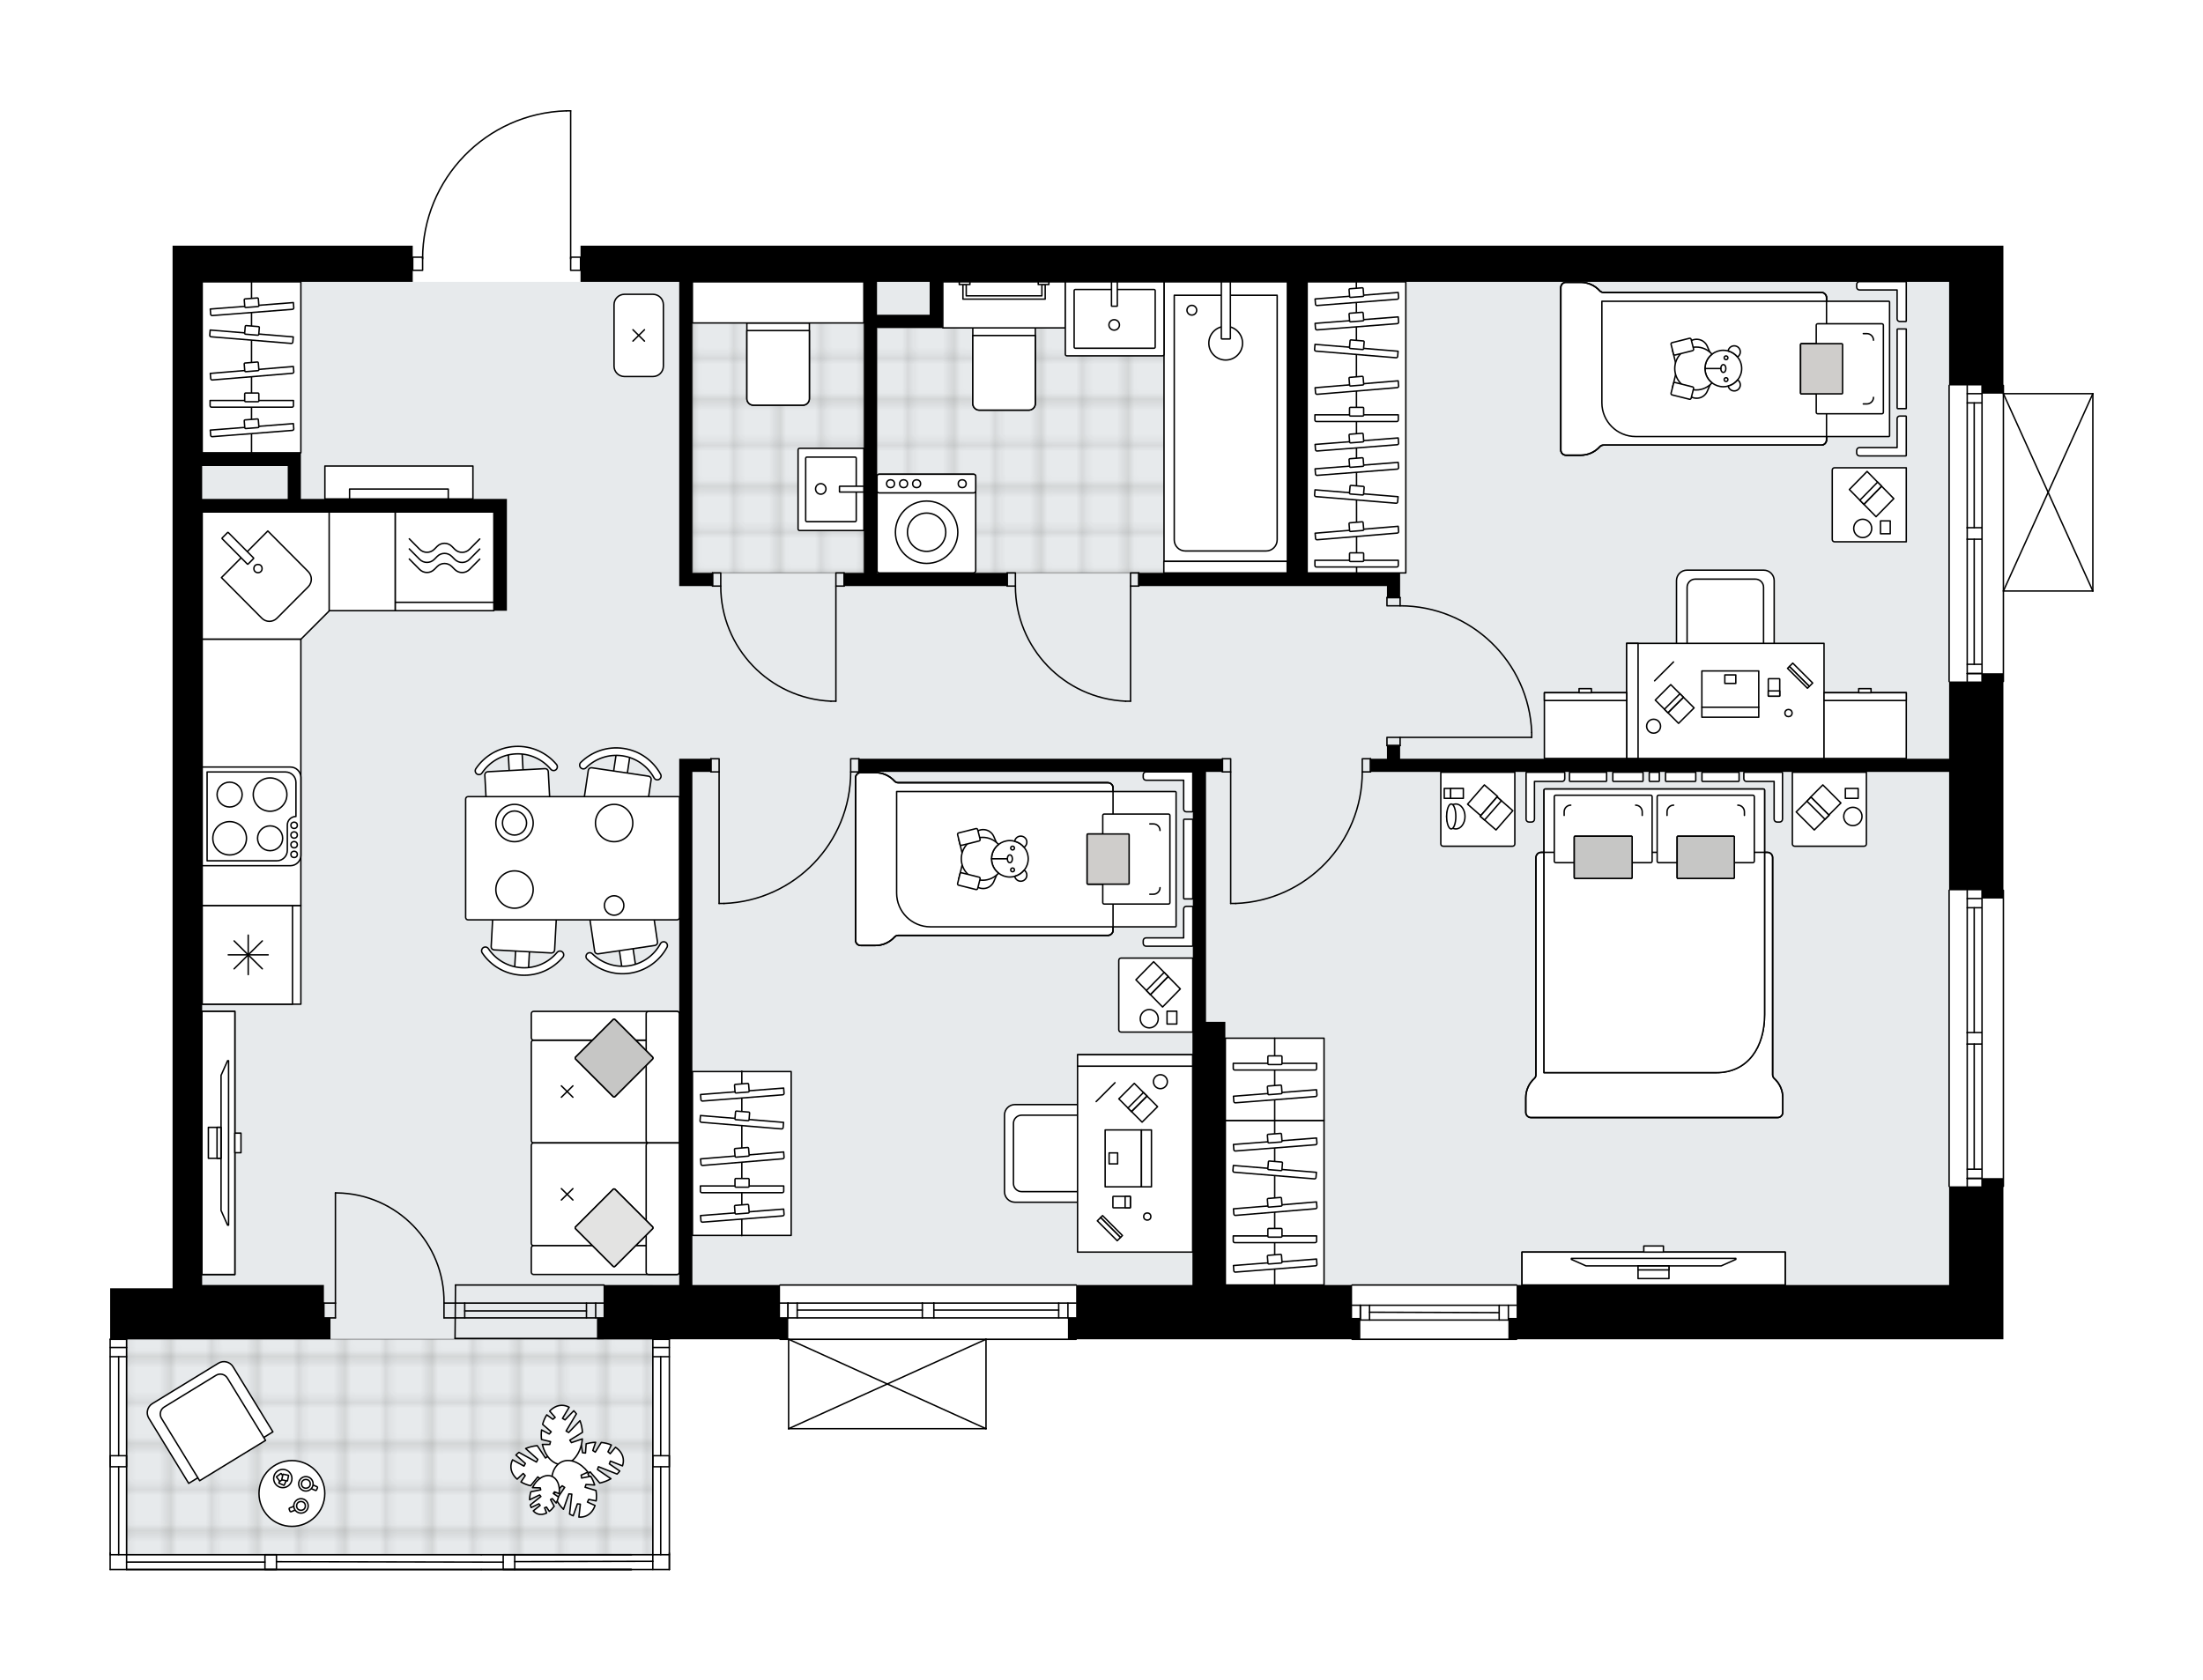 <svg xmlns="http://www.w3.org/2000/svg" xmlns:xlink="http://www.w3.org/1999/xlink" height="1525.9px" id="Layer_1" style="enable-background:new 0 0 2000 1525.9;" version="1.1" viewBox="0 0 2000 1525.9" width="2000px" x="0px" y="0px" xml:space="preserve">
<style type="text/css">
	.st0{fill:none;}
	.st1{opacity:0.25;fill:none;stroke:#1D1D1B;stroke-width:0.4;stroke-miterlimit:10;}
	.st2{fill:#FFFFFF;}
	.st3{fill:#E7EAEC;}
	
		.st4{fill:url(#SVGID_1_);stroke:#000000;stroke-width:1.3;stroke-linecap:round;stroke-linejoin:round;stroke-miterlimit:10;stroke-opacity:0.25;}
	
		.st5{fill:url(#SVGID_00000153683621708438847480000015303579132458929047_);stroke:#000000;stroke-width:1.3;stroke-linecap:round;stroke-linejoin:round;stroke-miterlimit:10;stroke-opacity:0.25;}
	
		.st6{fill:url(#SVGID_00000151506232924712222950000016470301413089551755_);stroke:#000000;stroke-width:1.3;stroke-linecap:round;stroke-linejoin:round;stroke-miterlimit:10;stroke-opacity:0.25;}
	.st7{fill:none;stroke:#000000;stroke-width:1.3;stroke-linecap:round;stroke-linejoin:round;stroke-miterlimit:10;}
	.st8{fill:#FFFFFF;stroke:#000000;stroke-width:1.3;stroke-linecap:round;stroke-linejoin:round;stroke-miterlimit:10;}
	.st9{fill:none;stroke:#000000;stroke-width:1.3;stroke-linecap:round;stroke-linejoin:round;}
	.st10{fill:none;stroke:#000000;stroke-width:1.3;stroke-linecap:round;stroke-linejoin:round;stroke-dasharray:9.787,9.787;}
	.st11{fill:none;stroke:#000000;stroke-width:1.3;stroke-linecap:round;stroke-linejoin:round;stroke-dasharray:9.762,9.762;}
	.st12{fill:#CFCDCB;stroke:#000000;stroke-width:1.3;stroke-linecap:round;stroke-linejoin:round;stroke-miterlimit:10;}
	.st13{fill:#C6C6C5;stroke:#000000;stroke-width:1.3;stroke-linecap:round;stroke-linejoin:round;stroke-miterlimit:10;}
	.st14{fill:#E3E3E2;stroke:#000000;stroke-width:1.3;stroke-linecap:round;stroke-linejoin:round;stroke-miterlimit:10;}
	.st15{font-family:'Arial-BoldMT';}
	.st16{font-size:78.271px;}
	.st17{font-size:66.23px;}
	.st18{font-family:'ArialMT';}
	.st19{font-size:40px;}
</style>
<pattern height="14.17" id="New_Pattern_Swatch_1" patternUnits="userSpaceOnUse" style="overflow:visible;" viewBox="7.29 -21.46 14.17 14.17" width="14.17" x="1256.44" y="-4760.51">
	<g>
		<rect class="st0" height="14.17" width="14.17" x="7.29" y="-21.46" />
		<g>
			<rect class="st1" height="7.09" width="7.09" x="14.37" y="-7.29" />
		</g>
		<g>
			<rect class="st1" height="7.09" width="7.09" x="0.2" y="-7.29" />
		</g>
		<g>
			<rect class="st1" height="7.09" width="7.09" x="21.46" y="-14.37" />
		</g>
		<g>
			<rect class="st1" height="7.09" width="7.09" x="7.29" y="-14.37" />
			<rect class="st1" height="7.09" width="7.09" x="14.37" y="-21.46" />
		</g>
		<g>
			<rect class="st1" height="7.09" width="7.09" x="0.2" y="-21.46" />
		</g>
		<g>
			<rect class="st1" height="7.09" width="7.09" x="21.46" y="-28.55" />
		</g>
		<g>
			<rect class="st1" height="7.09" width="7.09" x="7.29" y="-28.55" />
		</g>
	</g>
</pattern>
<path class="st2" d="M1900.65,357.5v179.2  c0,0.04-0.01,0.07-0.02,0.1c-0.01,0.05-0.01,0.1-0.03,0.14c-0.02,0.04-0.04,0.07-0.07,0.11c-0.02,0.03-0.04,0.07-0.07,0.1  c-0.04,0.04-0.09,0.07-0.14,0.1c-0.02,0.01-0.04,0.03-0.06,0.04c0,0,0,0-0.01,0c-0.08,0.04-0.17,0.06-0.26,0.06h-80.56v81.48  c0,0.36-0.29,0.65-0.65,0.65v188.36c0.36,0,0.65,0.29,0.65,0.65v268.81c0,0.36-0.29,0.65-0.65,0.65v138.23h-49.28h-238.94H1377.5  c0,0,0,0,0,0c0,0.36-0.29,0.65-0.65,0.65h-149.34c-0.36,0-0.65-0.29-0.65-0.65c0,0,0,0,0,0H977.63c0,0,0,0,0,0  c0,0.36-0.29,0.65-0.65,0.65h-81.19v80.56c0,0,0,0,0,0.01c0,0.05-0.02,0.09-0.03,0.14c-0.01,0.04-0.01,0.08-0.03,0.12  c0,0,0,0.01,0,0.01c0,0.01-0.01,0.01-0.02,0.02c-0.05,0.09-0.12,0.17-0.2,0.23c-0.02,0.02-0.04,0.03-0.07,0.04  c-0.09,0.05-0.2,0.09-0.31,0.09h-179.2c-0.12,0-0.22-0.04-0.31-0.09c-0.02-0.01-0.04-0.03-0.07-0.04c-0.08-0.06-0.15-0.14-0.2-0.23  c0-0.01-0.01-0.01-0.02-0.02c0,0,0-0.01,0-0.01c-0.02-0.04-0.02-0.08-0.03-0.12c-0.01-0.05-0.03-0.09-0.03-0.14c0,0,0,0,0-0.01  v-80.56h-7.12c-0.36,0-0.65-0.29-0.65-0.65c0,0,0,0,0,0h-99.2c0,0,0,0,0,0v105.73v10.04v78.37v14.93c0,0.36-0.29,0.65-0.65,0.65  h-34.35H467.29h-0.23h-10.23h-19.93H250.98h-10.45H114.86H100c-0.36,0-0.65-0.29-0.65-0.65v-13.44v-1.49v-78.37v-10.04v-105.73  c0-0.36,0.29-0.65,0.65-0.65v-45.64h56.67V223.09h26.88H374.7v9.8c0,0,0,0,0,0h8.34c0.54-34.54,14.03-67.12,38.15-91.96  c24.62-25.35,57.62-39.89,92.95-40.94c0,0,0.01,0,0.01,0c0,0,0.01,0,0.01,0h3.91c0.36,0,0.65,0.29,0.65,0.65V232.9h8.31v-9.8h152.32  h268.81h268.81h313.61h238.94h49.28v126.29c0.36,0,0.65,0.29,0.65,0.65v6.82H1900c0,0,0.01,0,0.01,0c0.04,0,0.08,0.02,0.12,0.02  c0.05,0.01,0.09,0.01,0.14,0.03c0,0,0,0,0.01,0c0.02,0.01,0.04,0.03,0.06,0.04c0.05,0.03,0.1,0.06,0.14,0.1  c0.03,0.03,0.04,0.06,0.07,0.1c0.02,0.04,0.05,0.07,0.07,0.11c0.02,0.04,0.02,0.09,0.03,0.14  C1900.64,357.43,1900.65,357.46,1900.65,357.5z" id="background" />
<g id="floor">
	<polygon class="st3" points="592.74,1215.43 592.66,1215.43 592.66,1166.91 1769.51,1166.91 1769.51,255.95 183.46,255.95    183.46,1166.91 184.94,1166.91 184.94,1215.43 114.93,1215.43 114.93,1411.81 592.74,1411.81  " />
	
		<pattern id="SVGID_1_" patternTransform="matrix(0 5.268 -5.268 0 -17735.193 45820.355)" xlink:href="#New_Pattern_Swatch_1">
	</pattern>
	<polygon class="st4" points="1168.8,255.95 855.94,255.95 855.94,297.76 796.21,297.76 796.21,520.27 1168.8,520.27  " />
	
		<pattern id="SVGID_00000157286862474851943870000003628139353896756370_" patternTransform="matrix(0 5.268 -5.268 0 -17735.193 45820.355)" xlink:href="#New_Pattern_Swatch_1">
	</pattern>
	
		<polygon points="   628.58,520.27 628.58,255.95 784.26,255.95 784.26,520.27  " style="fill:url(#SVGID_00000157286862474851943870000003628139353896756370_);stroke:#000000;stroke-width:1.3;stroke-linecap:round;stroke-linejoin:round;stroke-miterlimit:10;stroke-opacity:0.25;" />
	
		<pattern id="SVGID_00000065790563911065732820000011362908217013081493_" patternTransform="matrix(0 5.268 -5.268 0 -17735.193 45820.355)" xlink:href="#New_Pattern_Swatch_1">
	</pattern>
	
		<polygon points="   114.93,1216.18 114.93,1411.81 592.74,1411.81 592.74,1216.18  " style="fill:url(#SVGID_00000065790563911065732820000011362908217013081493_);stroke:#000000;stroke-width:1.3;stroke-linecap:round;stroke-linejoin:round;stroke-miterlimit:10;stroke-opacity:0.25;" />
	<g id="LWPOLYLINE_00000084502914411943989860000008563800032275575973_">
		<rect class="st7" height="11.95" width="7.47" x="645.38" y="689.02" />
	</g>
	<g id="LWPOLYLINE_00000135679907914343920610000002896783946520585398_">
		<rect class="st7" height="11.95" width="7.47" x="772.31" y="689.02" />
	</g>
	<g id="LINE_00000014634238811158685900000017885649645941611941_">
		<line class="st7" x1="645.38" x2="645.38" y1="700.97" y2="689.02" />
	</g>
	<g id="LINE_00000006698815958047119770000002195961282636497832_">
		<line class="st7" x1="779.78" x2="779.78" y1="700.97" y2="689.02" />
	</g>
	<g id="LINE_00000085936023034376923190000006607094558565541554_">
		<line class="st7" x1="652.84" x2="652.84" y1="700.97" y2="820.44" />
	</g>
	<g id="LINE_00000156579480996468876290000008294813434631546547_">
		<line class="st7" x1="657.32" x2="652.84" y1="820.44" y2="820.44" />
	</g>
	<g id="ARC_00000027573315335434134830000001185569791421861288_">
		<path class="st7" d="M772.31,700.97c-0.03,64.24-50.8,116.98-114.99,119.47" />
	</g>
	<g id="LWPOLYLINE_00000038394341624238837050000001545999646697324162_">
		<rect class="st7" height="11.95" width="7.47" x="1109.81" y="689.02" />
	</g>
	<g id="LWPOLYLINE_00000071525045302634785820000012648028935304145061_">
		<rect class="st7" height="11.95" width="7.47" x="1236.75" y="689.02" />
	</g>
	<g id="LINE_00000182503541571547153500000018361425471884302266_">
		<line class="st7" x1="1109.81" x2="1109.81" y1="700.97" y2="689.02" />
	</g>
	<g id="LINE_00000153701101310347818260000002095735412548389041_">
		<line class="st7" x1="1244.22" x2="1244.22" y1="700.97" y2="689.02" />
	</g>
	<g id="LINE_00000089551271988921922250000003587970124032354449_">
		<line class="st7" x1="1117.28" x2="1117.28" y1="700.97" y2="820.44" />
	</g>
	<g id="LINE_00000046299811707105016040000010200256466085624196_">
		<line class="st7" x1="1121.76" x2="1117.28" y1="820.44" y2="820.44" />
	</g>
	<g id="ARC_00000141452003855792155630000003878941602797993121_">
		<path class="st7" d="M1236.75,700.97c-0.03,64.24-50.8,116.98-114.99,119.47" />
	</g>
	<g id="LWPOLYLINE_00000145054079053398470110000000487983060331608500_">
		<rect class="st7" height="7.47" width="11.95" x="1259.15" y="669.61" />
	</g>
	<g id="LWPOLYLINE_00000121984208268837624180000002658449805433906592_">
		<rect class="st7" height="7.47" width="11.95" x="1259.15" y="542.67" />
	</g>
	<g id="LINE_00000152237330248114314660000016983761960408566173_">
		<line class="st7" x1="1271.1" x2="1259.15" y1="677.08" y2="677.08" />
	</g>
	<g id="LINE_00000043442237100507630220000010989127546232717194_">
		<line class="st7" x1="1271.1" x2="1259.15" y1="542.67" y2="542.67" />
	</g>
	<g id="LINE_00000108277928965724993110000009242115446423401145_">
		<line class="st7" x1="1271.1" x2="1390.57" y1="669.61" y2="669.61" />
	</g>
	<g id="LINE_00000040561741454182253940000007061030428772649859_">
		<line class="st7" x1="1390.57" x2="1390.57" y1="665.13" y2="669.61" />
	</g>
	<g id="ARC_00000150085395722067351050000003702977931125929637_">
		<path class="st7" d="M1271.1,550.14c64.24,0.03,116.98,50.8,119.47,114.99" />
	</g>
	<g id="LWPOLYLINE_00000037688451336584804700000002692371919583463611_">
		<rect class="st7" height="11.95" width="7.47" x="1026.37" y="520.27" />
	</g>
	<g id="LWPOLYLINE_00000027598500378410284570000001250246434564043702_">
		<rect class="st7" height="11.95" width="7.47" x="914.37" y="520.27" />
	</g>
	<g id="LINE_00000158747287433916682180000005778053253565085579_">
		<line class="st7" x1="1033.84" x2="1033.84" y1="532.22" y2="520.27" />
	</g>
	<g id="LINE_00000009577792065978557990000007934316832191365548_">
		<line class="st7" x1="914.37" x2="914.37" y1="532.22" y2="520.27" />
	</g>
	<g id="LINE_00000156559587735187292410000018084096027438881165_">
		<line class="st7" x1="1026.37" x2="1026.37" y1="532.22" y2="636.75" />
	</g>
	<g id="ARC_00000103986220755138735840000018126486011729102780_">
		<path class="st7" d="M1021.89,636.75c-55.94-2.49-100.02-48.54-100.06-104.54" />
	</g>
	<g id="LINE_00000181062063376802558970000017613119626535512220_">
		<line class="st7" x1="1026.37" x2="1021.89" y1="636.75" y2="636.75" />
	</g>
	<g id="LWPOLYLINE_00000163751773539552124240000007719077159825078185_">
		<rect class="st7" height="11.95" width="7.47" x="758.87" y="520.27" />
	</g>
	<g id="LWPOLYLINE_00000109006184007410672550000013576863884165736378_">
		<rect class="st7" height="11.95" width="7.47" x="646.87" y="520.27" />
	</g>
	<g id="LINE_00000044167334100270917910000002018374369389734833_">
		<line class="st7" x1="766.34" x2="766.34" y1="532.22" y2="520.27" />
	</g>
	<g id="LINE_00000009553383457800969020000012366479981745203614_">
		<line class="st7" x1="646.87" x2="646.87" y1="532.22" y2="520.27" />
	</g>
	<g id="LINE_00000108294467959307574590000001300415023898960311_">
		<line class="st7" x1="758.87" x2="758.87" y1="532.22" y2="636.75" />
	</g>
	<g id="ARC_00000029760216754579329080000008457709719946268817_">
		<path class="st7" d="M754.39,636.75c-55.94-2.49-100.02-48.54-100.06-104.54" />
	</g>
	<g id="LINE_00000153664704335018246080000010674096912839318433_">
		<line class="st7" x1="758.87" x2="754.39" y1="636.75" y2="636.75" />
	</g>
	<g id="LWPOLYLINE_00000031208882866632163200000015748303302571376771_">
		<rect class="st7" height="11.95" width="8.96" x="374.7" y="233.55" />
	</g>
	<g id="LWPOLYLINE_00000016758757611158672390000005728993583361220022_">
		<rect class="st7" height="11.95" width="8.96" x="518.07" y="233.55" />
	</g>
	<g id="LWPOLYLINE_00000167362889241349204500000000378416280833360033_">
		<path class="st7" d="M514.15,100.65c-72.68,2.15-130.49,61.69-130.49,134.4" />
	</g>
	<g id="LINE_00000016791696111288762100000011955392723531293605_">
		<line class="st7" x1="518.07" x2="518.07" y1="235.05" y2="100.65" />
	</g>
	<g id="LINE_00000133518093411631137590000000195808487722182818_">
		<line class="st7" x1="518.07" x2="514.15" y1="100.65" y2="100.65" />
	</g>
	<g id="ARC_00000119804731589742115420000000875516793936747952_">
		<path class="st7" d="M304.52,1083.27c0.49,0,0.98,0,1.47,0.01c54.44,0.81,97.91,45.61,97.1,100.04" />
	</g>
	<g id="LINE_00000003084489450966369940000013238787208914639030_">
		<line class="st7" x1="304.52" x2="304.52" y1="1183.33" y2="1083.27" />
	</g>
	<g id="LINE_00000030482185360697921740000016238687991103662218_">
		<line class="st7" x1="413.53" x2="403.08" y1="1183.33" y2="1183.33" />
	</g>
	<g id="LINE_00000030461673158043875290000005724092471321579433_">
		<line class="st7" x1="403.08" x2="403.08" y1="1183.33" y2="1196.77" />
	</g>
	<g id="LINE_00000168798880494689191680000018259796121231676047_">
		<line class="st7" x1="403.08" x2="413.53" y1="1196.77" y2="1196.77" />
	</g>
	<g id="LINE_00000049224122583259900980000007101609712524775573_">
		<line class="st7" x1="294.06" x2="304.52" y1="1196.77" y2="1196.77" />
	</g>
	<g id="LINE_00000058572375276021889700000014849889236553151881_">
		<line class="st7" x1="304.52" x2="304.52" y1="1196.77" y2="1183.33" />
	</g>
	<g id="LINE_00000070817081814393678610000005826600068538171017_">
		<line class="st7" x1="304.52" x2="294.06" y1="1183.33" y2="1183.33" />
	</g>
	<g id="LINE_00000018239224945879311220000009182060151036611748_">
		<line class="st7" x1="294.06" x2="294.06" y1="1196.77" y2="1183.33" />
	</g>
	<g id="LINE_00000065070963764759679800000003693635374539001759_">
		<line class="st7" x1="1769.51" x2="1769.51" y1="1077.3" y2="808.49" />
	</g>
	<g id="LINE_00000096757506446266518330000008534489788960900521_">
		<line class="st7" x1="1799.38" x2="1799.38" y1="808.49" y2="937.67" />
	</g>
	<g id="LINE_00000106115487069290289430000013902382054549513141_">
		<line class="st7" x1="1799.38" x2="1799.38" y1="948.12" y2="1077.3" />
	</g>
	<g id="LINE_00000182493362456857907310000000889861969419758982_">
		<line class="st7" x1="1785.94" x2="1799.38" y1="1070.1" y2="1070.1" />
	</g>
	<g id="LINE_00000134237425313291056580000013023107943144697984_">
		<line class="st7" x1="1785.94" x2="1799.38" y1="815.96" y2="815.96" />
	</g>
	<g id="LINE_00000072247810298631120280000011594855488975126186_">
		<line class="st7" x1="1785.94" x2="1785.94" y1="808.49" y2="937.67" />
	</g>
	<g id="LINE_00000031901809470498320520000018087871141106564008_">
		<line class="st7" x1="1785.94" x2="1785.94" y1="948.12" y2="1077.3" />
	</g>
	<g id="LINE_00000162322977716509986200000012673131293407582599_">
		<line class="st7" x1="1792.28" x2="1792.28" y1="948.12" y2="1061.73" />
	</g>
	<g id="LINE_00000170975449083613394250000001370006744440921731_">
		<line class="st7" x1="1792.28" x2="1792.28" y1="824.32" y2="937.67" />
	</g>
	<g id="LINE_00000003797198374285476190000010691398317729271445_">
		<line class="st7" x1="1799.38" x2="1785.94" y1="824.32" y2="824.32" />
	</g>
	<g id="LINE_00000040547024411442763000000007693706231909651123_">
		<line class="st7" x1="1785.94" x2="1799.38" y1="1070.1" y2="1070.1" />
	</g>
	<g id="LINE_00000126299095501541285710000010988902560954697652_">
		<line class="st7" x1="1799.38" x2="1785.94" y1="1061.73" y2="1061.73" />
	</g>
	<g id="LINE_00000162311471208970137720000017393198501588161705_">
		<line class="st7" x1="1785.94" x2="1799.38" y1="937.67" y2="937.67" />
	</g>
	<g id="LINE_00000164512760558745074790000001766947689871773345_">
		<line class="st7" x1="1799.38" x2="1799.38" y1="937.67" y2="948.12" />
	</g>
	<g id="LINE_00000094612539730855408750000007766454278505801148_">
		<line class="st7" x1="1799.38" x2="1785.94" y1="948.12" y2="948.12" />
	</g>
	<g id="LINE_00000044137499292126829880000016186177281756828083_">
		<line class="st7" x1="1785.94" x2="1785.94" y1="948.12" y2="937.67" />
	</g>
	<g id="LINE_00000040540101964993457900000016063809116874508971_">
		<line class="st7" x1="1818.79" x2="1818.79" y1="808.49" y2="1077.3" />
	</g>
	<g id="LINE_00000045587637346841521190000010618266296303319963_">
		<line class="st7" x1="1769.51" x2="1769.51" y1="618.83" y2="350.03" />
	</g>
	<g id="LINE_00000049938604071464084040000010811269644411092415_">
		<line class="st7" x1="1799.38" x2="1799.38" y1="350.03" y2="479.2" />
	</g>
	<g id="LINE_00000044174076271247880380000004400983498665570192_">
		<line class="st7" x1="1799.38" x2="1799.38" y1="489.66" y2="618.83" />
	</g>
	<g id="LINE_00000007413335907263521070000011745935427272712121_">
		<line class="st7" x1="1785.94" x2="1799.38" y1="611.63" y2="611.63" />
	</g>
	<g id="LINE_00000108992271760216702370000017341183231360364960_">
		<line class="st7" x1="1785.94" x2="1799.38" y1="357.5" y2="357.5" />
	</g>
	<g id="LINE_00000085932927518953979170000004988890892150114946_">
		<line class="st7" x1="1785.94" x2="1785.94" y1="350.03" y2="479.2" />
	</g>
	<g id="LINE_00000182503616822833427750000010237151095009098160_">
		<line class="st7" x1="1785.94" x2="1785.94" y1="489.66" y2="618.83" />
	</g>
	<g id="LINE_00000138575605839883418280000004801900126523780226_">
		<line class="st7" x1="1792.28" x2="1792.28" y1="489.66" y2="603.27" />
	</g>
	<g id="LINE_00000094595761240700708070000005592387351386339215_">
		<line class="st7" x1="1792.28" x2="1792.28" y1="365.86" y2="479.2" />
	</g>
	<g id="LINE_00000124160302079034360120000011868382525830460548_">
		<line class="st7" x1="1799.38" x2="1785.94" y1="365.86" y2="365.86" />
	</g>
	<g id="LINE_00000069392876258576943980000016102227974763644318_">
		<line class="st7" x1="1785.94" x2="1799.38" y1="611.63" y2="611.63" />
	</g>
	<g id="LINE_00000044147280214376377450000010580855918054302137_">
		<line class="st7" x1="1799.38" x2="1785.94" y1="603.27" y2="603.27" />
	</g>
	<g id="LINE_00000078766775048031982870000015299367348359922593_">
		<line class="st7" x1="1785.94" x2="1799.38" y1="479.2" y2="479.2" />
	</g>
	<g id="LINE_00000165224026956989798540000008871092163774377890_">
		<line class="st7" x1="1799.38" x2="1799.38" y1="479.2" y2="489.66" />
	</g>
	<g id="LINE_00000062913737036162521930000005540798279320817332_">
		<line class="st7" x1="1799.38" x2="1785.94" y1="489.66" y2="489.66" />
	</g>
	<g id="LINE_00000036965322890465783660000003716797876100588677_">
		<line class="st7" x1="1785.94" x2="1785.94" y1="489.66" y2="479.2" />
	</g>
	<g id="LINE_00000000942934333368133840000000654716062701865392_">
		<line class="st7" x1="1818.79" x2="1818.79" y1="350.03" y2="618.83" />
	</g>
	<g id="LINE_00000041282561712075484280000005505148186601819317_">
		<line class="st7" x1="708.17" x2="976.98" y1="1166.9" y2="1166.9" />
	</g>
	<g id="LINE_00000080905830417105059880000014309638051004468915_">
		<line class="st7" x1="976.98" x2="847.8" y1="1196.77" y2="1196.77" />
	</g>
	<g id="LINE_00000154405170229789225500000011249256029923454128_">
		<line class="st7" x1="837.35" x2="708.17" y1="1196.77" y2="1196.77" />
	</g>
	<g id="LINE_00000099632696952869165150000012942294077443159726_">
		<line class="st7" x1="715.37" x2="715.37" y1="1183.33" y2="1196.77" />
	</g>
	<g id="LINE_00000093899055213807363870000013878057965524771466_">
		<line class="st7" x1="969.51" x2="969.51" y1="1183.33" y2="1196.77" />
	</g>
	<g id="LINE_00000150795100528291569400000016705535379680921475_">
		<line class="st7" x1="976.98" x2="847.8" y1="1183.33" y2="1183.33" />
	</g>
	<g id="LINE_00000101793619017094701980000007033095551889702068_">
		<line class="st7" x1="837.35" x2="708.17" y1="1183.33" y2="1183.33" />
	</g>
	<g id="LINE_00000104698248941539122240000003682676761764432571_">
		<line class="st7" x1="837.35" x2="723.74" y1="1189.67" y2="1189.67" />
	</g>
	<g id="LINE_00000005230735036093241650000015143654645182144175_">
		<line class="st7" x1="961.15" x2="847.8" y1="1189.67" y2="1189.67" />
	</g>
	<g id="LINE_00000036937945425958759840000003199796036810102664_">
		<line class="st7" x1="961.15" x2="961.15" y1="1196.77" y2="1183.33" />
	</g>
	<g id="LINE_00000157292216321684790760000012464450404866710431_">
		<line class="st7" x1="715.37" x2="715.37" y1="1183.33" y2="1196.77" />
	</g>
	<g id="LINE_00000098928445320053560310000014294543476261068970_">
		<line class="st7" x1="723.74" x2="723.74" y1="1196.77" y2="1183.33" />
	</g>
	<g id="LINE_00000096053490578860658150000007670863127511575432_">
		<line class="st7" x1="847.8" x2="847.8" y1="1183.33" y2="1196.77" />
	</g>
	<g id="LINE_00000181797239999361912580000010575933086681254813_">
		<line class="st7" x1="847.8" x2="837.35" y1="1196.77" y2="1196.77" />
	</g>
	<g id="LINE_00000000210141705954829400000018085269007518141117_">
		<line class="st7" x1="837.35" x2="837.35" y1="1196.77" y2="1183.33" />
	</g>
	<g id="LINE_00000086662290305756017360000005947493917134743177_">
		<line class="st7" x1="837.35" x2="847.8" y1="1183.33" y2="1183.33" />
	</g>
	<g id="LINE_00000044895899506818667990000003206620443017530285_">
		<line class="st7" x1="976.98" x2="708.17" y1="1216.18" y2="1216.18" />
	</g>
	<g id="LINE_00000103252885722628162020000015939437406587080378_">
		<line class="st7" x1="1227.51" x2="1376.85" y1="1166.9" y2="1166.9" />
	</g>
	<g id="LINE_00000175293730615255884180000003786307574885812646_">
		<line class="st7" x1="1376.85" x2="1227.51" y1="1198.71" y2="1198.71" />
	</g>
	<g id="LINE_00000110466830583752973200000003613026390934122909_">
		<line class="st7" x1="1234.98" x2="1234.98" y1="1185.27" y2="1198.71" />
	</g>
	<g id="LINE_00000018237771163518788780000017255560288648148633_">
		<line class="st7" x1="1369.38" x2="1369.38" y1="1185.27" y2="1198.71" />
	</g>
	<g id="LINE_00000121993862056248975310000016814296374962766466_">
		<line class="st7" x1="1376.85" x2="1227.51" y1="1185.27" y2="1185.27" />
	</g>
	<g id="LINE_00000057140512103934190890000008789070404725247161_">
		<line class="st7" x1="1361.02" x2="1243.34" y1="1191.99" y2="1191.62" />
	</g>
	<g id="LINE_00000138553927622166565050000015687980367440608900_">
		<line class="st7" x1="1361.02" x2="1361.02" y1="1198.71" y2="1185.27" />
	</g>
	<g id="LINE_00000163762286280280590540000013897725811273283507_">
		<line class="st7" x1="1234.98" x2="1234.98" y1="1185.27" y2="1198.71" />
	</g>
	<g id="LINE_00000139979975236255496400000005648177000020429721_">
		<line class="st7" x1="1243.34" x2="1243.34" y1="1198.71" y2="1185.27" />
	</g>
	<g id="LINE_00000145049673507633102370000007187852892711213457_">
		<line class="st7" x1="1376.85" x2="1227.51" y1="1216.18" y2="1216.18" />
	</g>
	<g id="LINE_00000027579603269907858070000014928061577175840687_">
		<line class="st7" x1="573.32" x2="436.91" y1="1425.25" y2="1425.25" />
	</g>
	<g id="LINE_00000179634690268163336800000002104022967947056263_">
		<line class="st7" x1="114.93" x2="114.93" y1="1411.81" y2="1425.25" />
	</g>
	<g id="LINE_00000049207000572787206800000007061732871797917073_">
		<line class="st7" x1="573.32" x2="436.91" y1="1411.81" y2="1411.81" />
	</g>
	<g id="LINE_00000072249496696193829250000007218044852913454520_">
		<line class="st7" x1="456.84" x2="250.98" y1="1418.58" y2="1418.16" />
	</g>
	<g id="LINE_00000064346175721253111710000014894403158570615690_">
		<line class="st7" x1="592.74" x2="467.29" y1="1417.79" y2="1418.1" />
	</g>
	<g id="LINE_00000140016335187192784470000014459710789690979245_">
		<line class="st7" x1="100" x2="100" y1="1410.32" y2="1425.25" />
	</g>
	<g id="LINE_00000152976260829502907650000015797310778416038290_">
		<line class="st7" x1="573.32" x2="114.86" y1="1425.25" y2="1425.25" />
	</g>
	<g id="LWPOLYLINE_00000087379504529085924180000001964380075157774212_">
		<rect class="st7" height="13.44" width="10.45" x="456.84" y="1411.81" />
	</g>
	<g id="LWPOLYLINE_00000150093747123314796670000018370071901695642030_">
		<line class="st7" x1="436.91" x2="100" y1="1425.25" y2="1425.25" />
	</g>
	<g id="LWPOLYLINE_00000034063745595638060500000014186981412429502875_">
		<line class="st7" x1="436.91" x2="114.86" y1="1411.81" y2="1411.81" />
	</g>
	<g id="LINE_00000101804913350046691650000017401455614554167202_">
		<line class="st7" x1="100" x2="114.93" y1="1223.65" y2="1223.65" />
	</g>
	<g id="LINE_00000137122920982547493930000012876684801531399859_">
		<line class="st7" x1="107.75" x2="107.76" y1="1232.01" y2="1321.91" />
	</g>
	<g id="LINE_00000109738226397930277830000013989311579931787965_">
		<line class="st7" x1="114.93" x2="100" y1="1232.01" y2="1232" />
	</g>
	<g id="LWPOLYLINE_00000024717487580286700150000010108407509084231069_">
		<rect class="st7" height="13.44" width="10.45" x="240.53" y="1411.81" />
	</g>
	<g id="LINE_00000087383036539936683240000005651859361745921960_">
		<line class="st7" x1="100" x2="114.86" y1="1411.81" y2="1411.81" />
	</g>
	<g id="LINE_00000168808936057380602040000013611150557781754552_">
		<line class="st7" x1="240.53" x2="114.93" y1="1418.53" y2="1418.53" />
	</g>
	<g id="LINE_00000070821659261350209620000009139507543301233324_">
		<line class="st7" x1="114.93" x2="100" y1="1216.18" y2="1216.18" />
	</g>
	<g id="LINE_00000052798732707227075310000001520338965312217513_">
		<line class="st7" x1="607.67" x2="607.67" y1="1410.32" y2="1425.25" />
	</g>
	<g id="LWPOLYLINE_00000119806303936359587120000005212716096443045821_">
		<line class="st7" x1="467.07" x2="607.67" y1="1425.25" y2="1425.25" />
	</g>
	<g id="LWPOLYLINE_00000013891489248954263460000014516817443151669647_">
		<line class="st7" x1="467.07" x2="592.74" y1="1411.81" y2="1411.81" />
	</g>
	<g id="LINE_00000109716175493511383930000016911205441999006907_">
		<line class="st7" x1="607.67" x2="607.67" y1="1425.25" y2="1216.18" />
	</g>
	<g id="LINE_00000117675760063859047360000007162861056096906395_">
		<line class="st7" x1="607.6" x2="592.66" y1="1223.65" y2="1223.65" />
	</g>
	<g id="LINE_00000009548928004705344040000002513790068164750720_">
		<line class="st7" x1="599.83" x2="599.83" y1="1232.01" y2="1321.91" />
	</g>
	<g id="LINE_00000005225310445763126410000012580042395703998340_">
		<line class="st7" x1="592.66" x2="607.67" y1="1232.01" y2="1232.01" />
	</g>
	<g id="LINE_00000077321117586235121420000005600819038985900427_">
		<line class="st7" x1="592.66" x2="592.66" y1="1216.18" y2="1425.25" />
	</g>
	<g id="LINE_00000047059353561304516300000017750407198816019124_">
		<line class="st7" x1="607.67" x2="592.74" y1="1411.81" y2="1411.81" />
	</g>
	<g id="LINE_00000056403666859118869570000014044793344932319152_">
		<line class="st7" x1="592.66" x2="607.6" y1="1216.18" y2="1216.18" />
	</g>
	<g id="LWPOLYLINE_00000157280509175715176400000010313169339883760819_">
		<rect class="st7" height="10.04" width="14.89" x="100" y="1321.91" />
	</g>
	<g id="LINE_00000119093747909385965880000012677568253294641045_">
		<line class="st7" x1="107.76" x2="107.77" y1="1331.95" y2="1411.81" />
	</g>
	<g id="LWPOLYLINE_00000137815788131565856200000005080830841115570599_">
		<line class="st7" x1="100" x2="100" y1="1411.81" y2="1216.18" />
	</g>
	<g id="LWPOLYLINE_00000118362420293264171540000007313087228564606376_">
		<line class="st7" x1="114.93" x2="114.93" y1="1216.18" y2="1411.81" />
	</g>
	<g id="LWPOLYLINE_00000048478429116610537470000012536662548426411192_">
		<rect class="st7" height="10.04" width="15.01" x="592.66" y="1321.91" />
	</g>
	<g id="LINE_00000091707380145082233380000001943695225533964729_">
		<line class="st7" x1="599.83" x2="599.83" y1="1331.95" y2="1411.81" />
	</g>
	<g id="LINE_00000103967810781262280450000004267884171472574876_">
		<line class="st7" x1="413.53" x2="548.36" y1="1183.33" y2="1183.34" />
	</g>
	<g id="LINE_00000170273302826667741030000011453928527725718953_">
		<line class="st7" x1="413.53" x2="548.36" y1="1196.77" y2="1196.78" />
	</g>
	<g id="LINE_00000092449357237737978810000013153331284582913158_">
		<line class="st7" x1="421.9" x2="532.42" y1="1190.42" y2="1190.42" />
	</g>
	<g id="LINE_00000122683237667846038260000005880497398715282610_">
		<line class="st7" x1="540.78" x2="540.78" y1="1183.34" y2="1196.78" />
	</g>
	<g id="LINE_00000174566995588103517400000015237158690891183491_">
		<line class="st7" x1="421.9" x2="421.9" y1="1183.33" y2="1196.77" />
	</g>
	<g id="LINE_00000065051460762391629540000014886863939384225417_">
		<line class="st7" x1="413.53" x2="548.35" y1="1166.9" y2="1166.91" />
	</g>
	<g id="LINE_00000178903370475826835810000003558574381984516528_">
		<line class="st7" x1="547.93" x2="413.11" y1="1215.43" y2="1215.43" />
	</g>
	<g id="LINE_00000081619343404333290490000002692940416484589752_">
		<line class="st7" x1="532.42" x2="532.42" y1="1183.33" y2="1196.77" />
	</g>
	<g id="LINE_00000096052828785487643770000005657406104565462717_">
		<line class="st7" x1="413.53" x2="413.11" y1="1166.9" y2="1215.43" />
	</g>
	<g id="LINE_00000123422268786324571760000016618355508984395410_">
		<line class="st7" x1="895.14" x2="715.94" y1="1297.39" y2="1297.39" />
	</g>
	<g id="LINE_00000013183910772255145740000007007503180506621858_">
		<line class="st7" x1="715.94" x2="715.94" y1="1297.39" y2="1216.18" />
	</g>
	<g id="LINE_00000122719839492455673200000008075001946584137911_">
		<line class="st7" x1="895.14" x2="895.14" y1="1216.18" y2="1297.39" />
	</g>
	<g id="LWPOLYLINE_00000183248883805285656530000007454669597088345999_">
		<line class="st7" x1="715.94" x2="895.14" y1="1216.18" y2="1297.39" />
	</g>
	<g id="LWPOLYLINE_00000017514496215833809950000015289025776312962974_">
		<line class="st7" x1="895.14" x2="715.94" y1="1216.18" y2="1297.39" />
	</g>
	<g id="LINE_00000149363910433885421310000005896656283824867765_">
		<line class="st7" x1="1900" x2="1900" y1="357.5" y2="536.7" />
	</g>
	<g id="LINE_00000047779977768859941800000002296654636595185548_">
		<line class="st7" x1="1900" x2="1818.79" y1="536.7" y2="536.7" />
	</g>
	<g id="LINE_00000085952654394831586090000006641693973336315027_">
		<line class="st7" x1="1818.79" x2="1900" y1="357.5" y2="357.5" />
	</g>
	<g id="LWPOLYLINE_00000114042488688356039270000000491724136863280563_">
		<line class="st7" x1="1818.79" x2="1900" y1="536.7" y2="357.5" />
	</g>
	<g id="LWPOLYLINE_00000063606709667357826030000001377144180314883202_">
		<line class="st7" x1="1818.79" x2="1900" y1="357.5" y2="536.7" />
	</g>
	<g>
		<path d="M1769.51,223.09h-238.94h-313.61H948.16H679.35H527.03v32.85h89.6v264.33v11.95h30.24v-11.95h-18.29V255.95h50.77h104.91    v264.33h-17.92v11.95h148.03v-11.95H796.21V297.76h59.73v-11.95v-29.87h92.22h220.64v264.33h-134.96v11.95h225.31v10.45h11.95    v-10.45v-11.95h-84.38V255.95h30.24h313.61h238.94v94.08h29.87v7.47h19.41v-7.47V223.09H1769.51z M843.99,285.81h-47.79v-29.87    h47.79V285.81z" />
		<polygon points="1799.38,618.83 1769.51,618.83 1769.51,689.02 1271.1,689.02 1271.1,677.08 1259.15,677.08 1259.15,689.02     1244.22,689.02 1244.22,700.97 1769.51,700.97 1769.51,808.49 1799.38,808.49 1799.38,815.96 1818.79,815.96 1818.79,808.49     1818.79,618.83 1818.79,611.37 1799.38,611.37   " />
		<polygon points="1799.38,1077.3 1769.51,1077.3 1769.51,1166.9 1530.57,1166.9 1376.85,1166.9 1376.85,1196.77 1369.38,1196.77     1369.38,1216.18 1376.85,1216.18 1530.57,1216.18 1769.51,1216.18 1818.79,1216.18 1818.79,1077.3 1818.79,1069.83     1799.38,1069.83   " />
		<polygon points="1227.51,1166.9 1112.43,1166.9 1112.43,927.91 1094.88,927.91 1094.88,700.97 1109.81,700.97 1109.81,689.02     779.78,689.02 779.78,700.97 1082.93,700.97 1082.93,927.91 1082.56,927.91 1082.56,1166.9 976.98,1166.9 976.98,1196.77     969.51,1196.77 969.51,1216.18 976.98,1216.18 1227.51,1216.18 1234.98,1216.18 1234.98,1196.77 1227.51,1196.77   " />
		<polygon points="708.17,1166.9 628.58,1166.9 628.58,700.97 645.38,700.97 645.38,689.02 616.63,689.02 616.63,700.97     616.63,1166.9 547.93,1166.9 547.93,1196.77 541.96,1196.77 541.96,1216.18 547.93,1216.18 708.17,1216.18 715.64,1216.18     715.64,1196.77 708.17,1196.77   " />
		<path d="M273.16,453.07V423.2v-11.95h-89.6V255.95H374.7v-32.85H183.55h-26.88v946.79H100v46.29h83.55h110.51h5.97v-19.41h-5.97    v-29.87H183.55V465.02h264.7v89.6h11.95V453.07h-11.95H273.16z M183.55,453.07V423.2h77.66v29.87H183.55z" />
	</g>
</g>
<g id="mebel">
	<g>
		<polygon class="st8" points="183.55,464.95 299.11,464.95 299.11,554.55 273.16,580.51 183.55,580.51   " />
		<path class="st8" d="M243.13,482.18L254.89,494l24.89,25.03c3.81,3.84,3.81,10.06,0,13.89l-8.28,8.32l-12.58,12.64l-7.44,7.48    c-3.81,3.84-10,3.84-13.81,0l-36.63-36.84l12.56-12.64L231.38,494L243.13,482.18z" />
		<g>
			<ellipse class="st8" cx="234.21" cy="516.3" rx="3.72" ry="3.74" />
			<path class="st8" d="M225.17,512.28l5.04-5.07c0.15-0.15,0.15-0.39,0-0.54l-23.01-23.14c-0.15-0.15-0.39-0.15-0.54,0l-5.04,5.07     c-0.15,0.15-0.15,0.39,0,0.54l23.01,23.14C224.78,512.43,225.02,512.43,225.17,512.28z" />
		</g>
	</g>
	<g>
		<rect class="st8" height="89.6" width="89.6" x="358.75" y="464.95" />
		<rect class="st8" height="82" width="89.6" x="358.75" y="464.95" />
		<g>
			<path class="st7" d="M371.58,489.31l9.37,9.46c3.69,3.72,9.66,3.72,13.35,0l2.58-2.61c3.69-3.72,9.66-3.72,13.35,0l2.64,2.66     c3.69,3.72,9.66,3.72,13.35,0l9.31-9.4" />
			<path class="st7" d="M371.58,498.47l9.37,9.46c3.69,3.72,9.66,3.72,13.35,0l2.58-2.61c3.69-3.72,9.66-3.72,13.35,0l2.64,2.66     c3.69,3.72,9.66,3.72,13.35,0l9.31-9.4" />
			<path class="st7" d="M371.58,507.63l9.37,9.46c3.69,3.72,9.66,3.72,13.35,0l2.58-2.61c3.69-3.72,9.66-3.72,13.35,0l2.64,2.66     c3.69,3.72,9.66,3.72,13.35,0l9.31-9.4" />
		</g>
	</g>
	<g>
		
			<rect class="st8" height="89.6" transform="matrix(4.463103e-11 -1 1 4.463103e-11 -638.747 1095.456)" width="89.6" x="183.55" y="822.3" />
		
			<rect class="st8" height="82" transform="matrix(4.467188e-11 -1 1 4.467188e-11 -642.545 1091.658)" width="89.6" x="179.76" y="826.1" />
		<g>
			<g>
				<line class="st8" x1="225.34" x2="225.34" y1="849.18" y2="885.02" />
				<line class="st8" x1="207.24" x2="243.44" y1="867.1" y2="867.1" />
			</g>
			<g>
				<line class="st8" x1="238.14" x2="212.54" y1="854.43" y2="879.77" />
				<line class="st8" x1="212.54" x2="238.14" y1="854.43" y2="879.77" />
			</g>
		</g>
	</g>
	<g>
		<rect class="st8" height="241.79" width="89.6" x="183.55" y="580.51" />
	</g>
	<g>
		<g>
			
				<rect class="st8" height="26.37" transform="matrix(-0.999 0.054 -0.054 -0.999 973.783 1362.223)" width="12.57" x="462.22" y="681.07" />
			<path class="st8" d="M467.98,684.62c12.78-0.69,24.44,4.84,32.05,13.94c1.76,2.1,5.17,1.3,5.84-1.35     c0.01-0.03,0.01-0.06,0.02-0.08c0.26-1.03,0-2.16-0.68-2.97c-8.94-10.64-22.61-17.12-37.6-16.31     c-14.98,0.81-27.88,8.72-35.62,20.26c-0.59,0.89-0.73,2.03-0.36,3.03c0.01,0.03,0.02,0.05,0.03,0.08     c0.96,2.56,4.43,2.99,5.95,0.71C444.21,692.07,455.2,685.32,467.98,684.62z" />
			<path class="st8" d="M442.79,700.82l52-2.81c1.54-0.08,2.86,1.1,2.95,2.64l2.71,50.2l-57.59,3.11l-2.71-50.2     C440.06,702.22,441.24,700.9,442.79,700.82z" />
		</g>
		<g>
			
				<rect class="st8" height="26.37" transform="matrix(-0.989 -0.147 0.147 -0.989 1019.39 1466.985)" width="12.57" x="557.49" y="682.73" />
			<path class="st8" d="M565.19,686.37c12.66,1.88,22.98,9.63,28.62,20.06c1.3,2.41,4.8,2.31,5.99-0.15     c0.01-0.03,0.03-0.05,0.04-0.08c0.46-0.96,0.43-2.11-0.08-3.05c-6.64-12.21-18.74-21.29-33.58-23.49     c-14.84-2.2-29.06,2.97-38.95,12.74c-0.76,0.75-1.12,1.84-0.96,2.9c0,0.03,0.01,0.06,0.01,0.09c0.43,2.7,3.75,3.82,5.69,1.89     C540.4,688.92,552.52,684.5,565.19,686.37z" />
			<path class="st8" d="M537.26,697.21l51.51,7.64c1.53,0.23,2.59,1.65,2.36,3.18l-7.37,49.73l-57.05-8.46l7.37-49.73     C534.31,698.04,535.73,696.98,537.26,697.21z" />
		</g>
		<g>
			
				<rect class="st8" height="26.37" transform="matrix(-0.999 -0.054 0.054 -0.999 900.972 1762.614)" width="12.57" x="467.99" y="855.96" />
			<path class="st8" d="M473.76,878.78c12.78,0.69,24.44-4.84,32.05-13.94c1.76-2.1,5.16-1.3,5.84,1.35     c0.01,0.03,0.01,0.06,0.02,0.08c0.26,1.03,0,2.16-0.68,2.97c-8.94,10.64-22.61,17.12-37.6,16.31     c-14.98-0.81-27.88-8.72-35.62-20.26c-0.59-0.89-0.73-2.03-0.36-3.03c0.01-0.03,0.02-0.05,0.03-0.08     c0.96-2.56,4.43-2.99,5.95-0.71C449.98,871.33,460.98,878.09,473.76,878.78z" />
			<path class="st8" d="M448.56,862.58l52,2.81c1.54,0.08,2.86-1.1,2.95-2.64l2.71-50.2l-57.59-3.11l-2.71,50.2     C445.83,861.18,447.01,862.5,448.56,862.58z" />
		</g>
		<g>
			
				<rect class="st8" height="26.37" transform="matrix(-0.989 0.147 -0.147 -0.989 1260.151 1642.068)" width="12.57" x="563.26" y="854.3" />
			<path class="st8" d="M570.96,877.03c12.66-1.88,22.98-9.63,28.62-20.06c1.3-2.41,4.8-2.31,5.99,0.15     c0.01,0.03,0.03,0.05,0.04,0.08c0.46,0.96,0.43,2.11-0.08,3.05c-6.64,12.21-18.74,21.29-33.58,23.49     c-14.84,2.2-29.06-2.97-38.95-12.74c-0.76-0.75-1.12-1.84-0.96-2.9c0-0.03,0.01-0.06,0.01-0.09c0.43-2.7,3.75-3.82,5.69-1.89     C546.17,874.48,558.3,878.9,570.96,877.03z" />
			<path class="st8" d="M543.03,866.19l51.51-7.64c1.53-0.23,2.59-1.65,2.36-3.18l-7.37-49.73l-57.05,8.46l7.37,49.73     C540.08,865.36,541.5,866.42,543.03,866.19z" />
		</g>
		<g>
			<g>
				<path class="st8" d="M424.96,835.31h189.7c1.23,0,2.22-0.99,2.22-2.22V724.14c0-0.41-0.33-0.73-0.73-0.73H424.96      c-1.23,0-2.22,0.99-2.22,2.22v107.47C422.74,834.32,423.73,835.31,424.96,835.31z" />
				<circle class="st8" cx="467.11" cy="747.39" r="16.95" />
				<circle class="st8" cx="467.11" cy="747.39" r="10.95" />
				<circle class="st8" cx="557.54" cy="747.39" r="16.95" />
				<circle class="st8" cx="467.11" cy="807.79" r="16.95" />
				<circle class="st8" cx="557.54" cy="822.27" r="8.83" />
			</g>
		</g>
	</g>
	<g>
		<rect class="st8" height="155.22" width="89.6" x="183.55" y="255.95" />
		<line class="st8" x1="228.35" x2="228.35" y1="411.16" y2="255.95" />
		<g>
			<g>
				<path class="st8" d="M265.06,369.77h-72.98c-0.75,0-1.35-0.61-1.35-1.35v-4.74h75.68v4.74      C266.41,369.16,265.81,369.77,265.06,369.77z" />
				<path class="st8" d="M234.11,364.79h-11.08c-0.48,0-0.88-0.39-0.88-0.88v-6.13c0-0.48,0.39-0.88,0.88-0.88h11.08      c0.48,0,0.88,0.39,0.88,0.88v6.13C234.99,364.4,234.6,364.79,234.11,364.79z" />
			</g>
			<g>
				<path class="st8" d="M265.45,390.84l-72.75,5.7c-0.75,0.06-1.4-0.5-1.45-1.24l-0.37-4.72l75.45-5.91l0.37,4.72      C266.75,390.13,266.2,390.78,265.45,390.84z" />
				<path class="st8" d="M234.21,388.29l-11.05,0.86c-0.48,0.04-0.9-0.32-0.94-0.8l-0.48-6.11c-0.04-0.48,0.32-0.9,0.8-0.94      l11.05-0.86c0.48-0.04,0.9,0.32,0.94,0.8l0.48,6.11C235.05,387.83,234.69,388.26,234.21,388.29z" />
			</g>
			<g>
				<path class="st8" d="M265.47,338.99l-72.72,6.06c-0.74,0.06-1.4-0.49-1.46-1.24l-0.39-4.72l75.42-6.28l0.39,4.72      C266.77,338.27,266.21,338.93,265.47,338.99z" />
				<path class="st8" d="M234.21,336.6l-11.04,0.92c-0.48,0.04-0.91-0.32-0.95-0.8l-0.51-6.11c-0.04-0.48,0.32-0.91,0.8-0.95      l11.04-0.92c0.48-0.04,0.91,0.32,0.95,0.8l0.51,6.11C235.05,336.14,234.7,336.56,234.21,336.6z" />
			</g>
			<g>
				<path class="st8" d="M265.45,280.9l-72.75,5.66c-0.75,0.06-1.4-0.49-1.45-1.23l-0.37-4.69l75.45-5.86l0.37,4.69      C266.75,280.19,266.2,280.84,265.45,280.9z" />
				<path class="st8" d="M234.21,278.37l-11.05,0.86c-0.48,0.04-0.9-0.32-0.94-0.8l-0.48-6.07c-0.04-0.48,0.32-0.9,0.8-0.93      l11.05-0.86c0.48-0.04,0.9,0.32,0.94,0.8l0.48,6.07C235.05,277.92,234.69,278.34,234.21,278.37z" />
			</g>
			<g>
				<path class="st8" d="M264.4,311.86l-72.73-6.01c-0.74-0.06-1.3-0.71-1.24-1.45l0.39-4.69l75.42,6.23l-0.39,4.69      C265.8,311.37,265.15,311.92,264.4,311.86z" />
				<path class="st8" d="M233.97,304.39l-11.04-0.91c-0.48-0.04-0.84-0.46-0.8-0.94l0.51-6.07c0.04-0.48,0.46-0.83,0.95-0.79      l11.04,0.91c0.48,0.04,0.84,0.46,0.8,0.94l-0.51,6.07C234.88,304.08,234.45,304.43,233.97,304.39z" />
			</g>
		</g>
	</g>
	<g>
		
			<rect class="st8" height="134.4" transform="matrix(4.491547e-11 -1 1 4.491547e-11 -75.988 800.286)" width="29.87" x="347.22" y="370.94" />
		<g id="LWPOLYLINE_00000044885205086657958480000015418759107686489225_">
			<rect class="st8" height="8.95" width="89.6" x="317.35" y="444.11" />
		</g>
	</g>
	<g>
		<path class="st8" d="M1421.75,256.39h13.18c6.91,0,13.13,3.01,17.42,7.73c0.85,0.96,2.13,1.46,3.41,1.46h197.72    c2.6,0,4.73,2.12,4.73,4.7v129.19c0,2.59-2.13,4.7-4.73,4.7h-197.72c-1.28,0-2.56,0.52-3.41,1.46    c-4.28,4.75-10.51,7.73-17.42,7.73h-13.18c-2.6,0-4.73-2.09-4.73-4.7V261.09C1417.01,258.51,1419.14,256.39,1421.75,256.39z" />
		<path class="st8" d="M1421.75,256.39h13.18c6.91,0,13.13,3.01,17.42,7.73c0.85,0.96,2.13,1.46,3.41,1.46h197.72    c2.6,0,4.73,2.12,4.73,4.7v129.19c0,2.59-2.13,4.7-4.73,4.7h-197.72c-1.28,0-2.56,0.52-3.41,1.46    c-4.28,4.75-10.51,7.73-17.42,7.73h-13.18c-2.6,0-4.73-2.09-4.73-4.7V261.09C1417.01,258.51,1419.14,256.39,1421.75,256.39z" />
		<path class="st8" d="M1454.27,273.58v92.15c0,16.95,13.74,30.69,30.69,30.69h229.69c0.44,0,0.8-0.36,0.8-0.8V274.38    c0-0.44-0.36-0.8-0.8-0.8H1454.27z" />
		<g>
			<path class="st8" d="M1663.42,489.91v-63.03c0-1.15,0.93-2.08,2.08-2.08h65.12v67.2h-65.12     C1664.35,491.99,1663.42,491.06,1663.42,489.91z" />
			<ellipse class="st8" cx="1691.07" cy="479.85" rx="8.17" ry="8.33" />
			
				<rect class="st8" height="8.85" transform="matrix(4.045545e-11 1 -1 4.045545e-11 2190.509 -1232.803)" width="11.65" x="1705.83" y="474.43" />
			<g>
				<polygon class="st8" points="1719.28,452.8 1708.19,441.49 1692.09,457.91 1703.18,469.22     " />
				<polygon class="st8" points="1695.05,428.1 1708.19,441.49 1692.09,457.91 1678.96,444.52     " />
				<polygon class="st8" points="1704.59,437.83 1708.19,441.49 1692.09,457.91 1688.49,454.24     " />
			</g>
		</g>
		<path class="st8" d="M1724.68,377.82h5.58c0.19,0,0.35,0.16,0.35,0.35v35.45c0,0.21-0.19,0.4-0.4,0.4h-42.03    c-1.44,0-2.6-1.18-2.6-2.61v-2.37c0-1.43,1.16-2.59,2.6-2.59h34.12v-26.28C1722.31,378.88,1723.38,377.82,1724.68,377.82z" />
		<path class="st8" d="M1724.68,291.94h5.58c0.19,0,0.35-0.16,0.35-0.35v-35.45c0-0.21-0.19-0.4-0.4-0.4h-42.03    c-1.44,0-2.6,1.18-2.6,2.61v2.37c0,1.43,1.16,2.59,2.6,2.59h34.12v26.28C1722.31,290.88,1723.38,291.94,1724.68,291.94z" />
		<path class="st8" d="M1722.32,370.53v-71.3c0-0.29,0.23-0.52,0.52-0.52h7.69c0.04,0,0.08,0.03,0.08,0.08v72.2    c0,0.04-0.03,0.08-0.08,0.08h-7.69C1722.55,371.06,1722.32,370.82,1722.32,370.53z" />
		<path class="st8" d="M1672.8,312.92v43.92c0,0.46-0.37,0.83-0.83,0.83h-36.47c-0.46,0-0.83-0.37-0.83-0.83v-43.92    c0-0.46,0.37-0.83,0.83-0.83h36.47C1672.43,312.09,1672.8,312.46,1672.8,312.92z" />
		<path class="st7" d="M1421.75,256.39h13.18c6.91,0,13.13,3.01,17.42,7.73c0.85,0.96,2.13,1.46,3.41,1.46h197.72    c2.6,0,4.73,2.12,4.73,4.7v129.19c0,2.59-2.13,4.7-4.73,4.7h-197.72c-1.28,0-2.56,0.52-3.41,1.46    c-4.28,4.75-10.51,7.73-17.42,7.73h-13.18c-2.6,0-4.73-2.09-4.73-4.7V261.09C1417.01,258.51,1419.14,256.39,1421.75,256.39z" />
		<path class="st8" d="M1709.84,295.34v79.07c0,0.73-0.6,1.33-1.33,1.33h-58.3c-0.73,0-1.33-0.6-1.33-1.33v-79.07    c0-0.73,0.6-1.33,1.33-1.33h58.3C1709.24,294.01,1709.84,294.61,1709.84,295.34z" />
		<path class="st8" d="M1700.84,308.91c0-3.29-2.69-5.96-6-5.96h-3.25" />
		<path class="st8" d="M1700.84,360.85c0,3.29-2.69,5.96-6,5.96h-3.25" />
		<path class="st12" d="M1672.8,312.92v43.92c0,0.46-0.37,0.83-0.83,0.83h-36.47c-0.46,0-0.83-0.37-0.83-0.83v-43.92    c0-0.46,0.37-0.83,0.83-0.83h36.47C1672.43,312.09,1672.8,312.46,1672.8,312.92z" />
		<g>
			<polygon class="st8" points="1522.66,315.49 1518.18,317.09 1522.94,336.64 1531.37,333.7 1526.09,312.73    " />
			<path class="st8" d="M1553.42,322.46l-3.47-8.03c-1.53-3.54-4.89-5.95-8.75-6.28l0,0c-1.99-0.17-3.99,0.23-5.76,1.15l-2.84,1.47     l3.64,11.4L1553.42,322.46z" />
			<polygon class="st8" points="1522.66,354.27 1518.18,352.67 1522.94,333.12 1531.37,336.06 1526.09,357.03    " />
			<path class="st8" d="M1553.42,347.3l-3.47,8.03c-1.53,3.54-4.89,5.95-8.75,6.28l0,0c-1.99,0.17-3.99-0.23-5.76-1.15l-2.84-1.47     l3.64-11.4L1553.42,347.3z" />
			<path class="st8" d="M1564.52,351.19c-3.87,0-7.43-1.33-10.27-3.53c-3.9-3.03-6.37-7.72-6.37-13s2.47-9.99,6.37-13.03     c2.84-2.2,6.4-3.53,10.27-3.53c1.53,0,3,0.21,4.4,0.6c3.4,0.89,6.35,2.85,8.53,5.47c2.32,2.85,3.74,6.51,3.74,10.49     c0,3.9-1.37,7.48-3.63,10.31c-2.16,2.69-5.16,4.71-8.61,5.62C1567.55,350.98,1566.05,351.19,1564.52,351.19z" />
			<ellipse class="st8" cx="1564.54" cy="334.65" rx="2.28" ry="3.56" />
			<path class="st8" d="M1574.4,355.01c-2.66,0-4.92-1.91-5.45-4.42c3.45-0.92,6.45-2.93,8.61-5.62c1.45,0.97,2.4,2.64,2.4,4.53     C1579.95,352.52,1577.48,355.01,1574.4,355.01z" />
			<path class="st8" d="M1577.45,324.17c-2.19-2.62-5.13-4.58-8.53-5.47c0.39-2.64,2.71-4.66,5.48-4.66c3.08,0,5.56,2.46,5.56,5.52     C1579.95,321.48,1578.95,323.18,1577.45,324.17z" />
			<path class="st8" d="M1566.99,326.61c-0.95,0-1.71-0.76-1.71-1.7s0.77-1.7,1.71-1.7s1.71,0.76,1.71,1.7     S1567.93,326.61,1566.99,326.61z" />
			<ellipse class="st8" cx="1566.99" cy="344.71" rx="1.71" ry="1.7" />
			<path class="st8" d="M1539.85,354.12c-10.72,0-19.41-8.74-19.41-19.46c0-10.75,8.69-19.49,19.41-19.49     c5.74,0,10.87,2.51,14.4,6.46c-3.9,3.03-6.37,7.74-6.37,13.03s2.47,9.97,6.37,13C1550.73,351.61,1545.59,354.12,1539.85,354.12z" />
			<path class="st8" d="M1519.29,321.45l-2.21-8.74c-0.17-0.69,0.25-1.39,0.94-1.56l15.71-3.93c0.69-0.17,1.4,0.24,1.57,0.93     l2.21,8.74c0.17,0.69-0.25,1.39-0.94,1.56l-15.71,3.93C1520.17,322.56,1519.46,322.14,1519.29,321.45z" />
			<path class="st8" d="M1519.29,348.31l-2.21,8.74c-0.17,0.69,0.25,1.39,0.94,1.56l15.71,3.93c0.69,0.17,1.4-0.24,1.57-0.93     l2.21-8.74c0.17-0.69-0.25-1.39-0.94-1.56l-15.71-3.93C1520.17,347.2,1519.46,347.62,1519.29,348.31z" />
			<line class="st8" x1="1562.25" x2="1547.88" y1="334.65" y2="334.65" />
			<path class="st8" d="M1518.18,317.09" />
		</g>
	</g>
	<g>
		<g>
			<path class="st8" d="M1692.32,768.45h-63.03c-1.15,0-2.08-0.93-2.08-2.08v-65.12h67.2v65.12     C1694.4,767.52,1693.47,768.45,1692.32,768.45z" />
			<ellipse class="st8" cx="1682.13" cy="741.43" rx="8.31" ry="8.33" />
			<rect class="st8" height="9.03" width="11.61" x="1675.32" y="715.93" />
			<g>
				
					<rect class="st8" height="23.21" transform="matrix(0.707 -0.707 0.707 0.707 -28.212 1384.953)" width="15.99" x="1649.68" y="714.92" />
				
					<rect class="st8" height="23.21" transform="matrix(-0.707 0.707 -0.707 -0.707 3331.223 97.926)" width="18.94" x="1635.86" y="727.27" />
				
					<rect class="st8" height="23.21" transform="matrix(-0.707 0.707 -0.707 -0.707 3336.085 86.189)" width="5.19" x="1647.6" y="722.41" />
			</g>
		</g>
		<g>
			<path class="st8" d="M1310.13,768.45h63.03c1.15,0,2.08-0.93,2.08-2.08v-65.12h-67.2v65.12     C1308.05,767.52,1308.98,768.45,1310.13,768.45z" />
			<ellipse class="st8" cx="1321.68" cy="741.43" rx="8.33" ry="11.34" />
			<ellipse class="st8" cx="1317.51" cy="741.43" rx="4.17" ry="11.34" />
			
				<rect class="st8" height="9.03" transform="matrix(-1 -4.467328e-11 4.467328e-11 -1 2645.361 1440.88)" width="11.65" x="1316.86" y="715.93" />
			<rect class="st8" height="9.03" width="5.68" x="1311.18" y="715.93" />
			<g>
				
					<rect class="st8" height="23.21" transform="matrix(-0.754 -0.657 0.657 -0.754 1883.028 2159.088)" width="15.99" x="1337.74" y="715.4" />
				
					<rect class="st8" height="23.21" transform="matrix(0.754 0.657 -0.657 0.754 819.21 -710.9)" width="18.94" x="1349.43" y="726.87" />
				
					<rect class="st8" height="23.21" transform="matrix(0.754 0.657 -0.657 0.754 814.969 -708.605)" width="5.19" x="1351.12" y="722.36" />
			</g>
		</g>
		<g>
			<g>
				<path class="st8" d="M1583.14,707.22v-5.61c0-0.19,0.17-0.36,0.35-0.36h34.36c0.21,0,0.4,0.19,0.4,0.4v42.23      c0,1.45-1.18,2.62-2.62,2.62h-2.39c-1.44,0-2.6-1.17-2.6-2.62V709.6h-25.15C1584.2,709.6,1583.14,708.53,1583.14,707.22z" />
				<path class="st8" d="M1545.65,709.59h32.65c0.29,0,0.53-0.24,0.53-0.53v-7.73c0-0.04-0.04-0.08-0.08-0.08h-33.55      c-0.04,0-0.08,0.04-0.08,0.08v7.73C1545.13,709.36,1545.36,709.59,1545.65,709.59z" />
				<path class="st8" d="M1512.59,709.59h26.38c0.29,0,0.53-0.24,0.53-0.53v-7.73c0-0.04-0.04-0.08-0.08-0.08h-27.28      c-0.04,0-0.08,0.04-0.08,0.08v7.73C1512.06,709.36,1512.3,709.59,1512.59,709.59z" />
				<path class="st8" d="M1497.81,709.59h8.09c0.29,0,0.53-0.24,0.53-0.53v-7.73c0-0.04-0.04-0.08-0.08-0.08h-8.99      c-0.04,0-0.08,0.04-0.08,0.08v7.73C1497.28,709.36,1497.52,709.59,1497.81,709.59z" />
				<path class="st8" d="M1420.57,707.22v-5.61c0-0.19-0.17-0.36-0.35-0.36h-34.36c-0.21,0-0.4,0.19-0.4,0.4v42.23      c0,1.45,1.18,2.62,2.62,2.62h2.39c1.44,0,2.6-1.17,2.6-2.62V709.6h25.15C1419.51,709.6,1420.57,708.53,1420.57,707.22z" />
				<path class="st8" d="M1458.05,709.59h-32.65c-0.29,0-0.53-0.24-0.53-0.53v-7.73c0-0.04,0.04-0.08,0.08-0.08h33.55      c0.04,0,0.08,0.04,0.08,0.08v7.73C1458.58,709.36,1458.34,709.59,1458.05,709.59z" />
				<path class="st8" d="M1491.12,709.59h-26.38c-0.29,0-0.53-0.24-0.53-0.53v-7.73c0-0.04,0.04-0.08,0.08-0.08h27.28      c0.04,0,0.08,0.04,0.08,0.08v7.73C1491.65,709.36,1491.41,709.59,1491.12,709.59z" />
			</g>
			<path class="st8" d="M1385.18,1010.1v-13.24c0-6.94,3.02-13.2,7.77-17.5c0.97-0.86,1.46-2.14,1.46-3.42V778.77     c0-2.62,2.13-4.76,4.72-4.76h205.44c2.6,0,4.72,2.14,4.72,4.76v197.17c0,1.28,0.52,2.57,1.46,3.42c4.77,4.3,7.77,10.56,7.77,17.5     v13.24c0,2.62-2.1,4.76-4.72,4.76H1389.9C1387.3,1014.86,1385.18,1012.72,1385.18,1010.1z" />
			<path class="st8" d="M1401.72,974.06h156.37c29.09,0,43.89-23.58,43.89-52.67V717.56c0-0.58-0.47-1.05-1.05-1.05h-198.15     c-0.58,0-1.05,0.47-1.05,1.05V974.06z" />
			<path class="st8" d="M1401.72,974.06h156.37c29.09,0,43.89-23.58,43.89-52.67V717.56c0-0.58-0.47-1.05-1.05-1.05h-198.15     c-0.58,0-1.05,0.47-1.05,1.05V974.06z" />
			<path class="st7" d="M1385.18,1010.1v-13.24c0-6.94,3.02-13.2,7.77-17.5c0.97-0.86,1.46-2.14,1.46-3.42V778.77     c0-2.62,2.13-4.76,4.72-4.76h205.44c2.6,0,4.72,2.14,4.72,4.76v197.17c0,1.28,0.52,2.57,1.46,3.42c4.77,4.3,7.77,10.56,7.77,17.5     v13.24c0,2.62-2.1,4.76-4.72,4.76H1389.9C1387.3,1014.86,1385.18,1012.72,1385.18,1010.1z" />
			<path class="st8" d="M1505.8,722.13h85.51c0.74,0,1.34,0.6,1.34,1.34v58.58c0,0.74-0.6,1.34-1.34,1.34h-85.51     c-0.74,0-1.34-0.6-1.34-1.34v-58.58C1504.46,722.73,1505.06,722.13,1505.8,722.13z" />
			<g>
				<path class="st8" d="M1519.42,731.17c-3.31,0-5.99,2.7-5.99,6.03v3.27" />
				<path class="st8" d="M1577.68,731.17c3.31,0,5.99,2.7,5.99,6.03v3.27" />
			</g>
			<path class="st8" d="M1523.45,759.35h50.21c0.46,0,0.84,0.37,0.84,0.84v36.64c0,0.46-0.37,0.84-0.84,0.84h-50.21     c-0.46,0-0.84-0.37-0.84-0.84v-36.64C1522.61,759.72,1522.99,759.35,1523.45,759.35z" />
			<path class="st13" d="M1523.45,759.35h50.21c0.46,0,0.84,0.37,0.84,0.84v36.64c0,0.46-0.37,0.84-0.84,0.84h-50.21     c-0.46,0-0.84-0.37-0.84-0.84v-36.64C1522.61,759.72,1522.99,759.35,1523.45,759.35z" />
			<path class="st8" d="M1412.4,722.13h86.14c0.74,0,1.34,0.6,1.34,1.34v58.58c0,0.74-0.6,1.34-1.34,1.34h-86.14     c-0.74,0-1.34-0.6-1.34-1.34v-58.58C1411.06,722.73,1411.66,722.13,1412.4,722.13z" />
			<g>
				<path class="st8" d="M1426.02,731.17c-3.31,0-5.99,2.7-5.99,6.03v3.27" />
				<path class="st8" d="M1484.91,731.17c3.31,0,5.99,2.7,5.99,6.03v3.27" />
			</g>
			<path class="st8" d="M1430.05,759.35h50.83c0.46,0,0.84,0.37,0.84,0.84v36.64c0,0.46-0.37,0.84-0.84,0.84h-50.83     c-0.46,0-0.84-0.37-0.84-0.84v-36.64C1429.21,759.72,1429.59,759.35,1430.05,759.35z" />
			<path class="st13" d="M1430.05,759.35h50.83c0.46,0,0.84,0.37,0.84,0.84v36.64c0,0.46-0.37,0.84-0.84,0.84h-50.83     c-0.46,0-0.84-0.37-0.84-0.84v-36.64C1429.21,759.72,1429.59,759.35,1430.05,759.35z" />
		</g>
	</g>
	<g>
		<rect class="st8" height="149.39" width="89.6" x="1112.43" y="1017.51" />
		<line class="st8" x1="1157.23" x2="1157.23" y1="1166.9" y2="1017.51" />
		<g>
			<g>
				<path class="st8" d="M1193.93,1128.42h-72.98c-0.75,0-1.35-0.61-1.35-1.35v-4.74h75.68v4.74      C1195.29,1127.81,1194.68,1128.42,1193.93,1128.42z" />
				<path class="st8" d="M1162.99,1123.44h-11.08c-0.48,0-0.88-0.39-0.88-0.88v-6.13c0-0.48,0.39-0.88,0.88-0.88h11.08      c0.48,0,0.88,0.39,0.88,0.88v6.13C1163.86,1123.05,1163.47,1123.44,1162.99,1123.44z" />
			</g>
			<g>
				<path class="st8" d="M1194.33,1149.49l-72.75,5.7c-0.75,0.06-1.4-0.5-1.45-1.24l-0.37-4.72l75.45-5.91l0.37,4.72      C1195.63,1148.78,1195.07,1149.43,1194.33,1149.49z" />
				<path class="st8" d="M1163.08,1146.94l-11.05,0.86c-0.48,0.04-0.9-0.32-0.94-0.8l-0.48-6.11c-0.04-0.48,0.32-0.9,0.8-0.94      l11.05-0.86c0.48-0.04,0.9,0.32,0.94,0.8l0.48,6.11C1163.93,1146.48,1163.56,1146.9,1163.08,1146.94z" />
			</g>
			<g>
				<path class="st8" d="M1194.34,1097.64l-72.72,6.06c-0.74,0.06-1.4-0.49-1.46-1.24l-0.39-4.72l75.42-6.28l0.39,4.72      C1195.64,1096.92,1195.09,1097.58,1194.34,1097.64z" />
				<path class="st8" d="M1163.09,1095.25l-11.04,0.92c-0.48,0.04-0.91-0.32-0.95-0.8l-0.51-6.11c-0.04-0.48,0.32-0.91,0.8-0.95      l11.04-0.92c0.48-0.04,0.91,0.32,0.95,0.8l0.51,6.11C1163.93,1094.79,1163.57,1095.21,1163.09,1095.25z" />
			</g>
			<g>
				<path class="st8" d="M1194.33,1039.55l-72.75,5.66c-0.75,0.06-1.4-0.49-1.45-1.23l-0.37-4.69l75.45-5.86l0.37,4.69      C1195.63,1038.84,1195.07,1039.49,1194.33,1039.55z" />
				<path class="st8" d="M1163.08,1037.02l-11.05,0.86c-0.48,0.04-0.9-0.32-0.94-0.8l-0.48-6.07c-0.04-0.48,0.32-0.9,0.8-0.93      l11.05-0.86c0.48-0.04,0.9,0.32,0.94,0.8l0.48,6.07C1163.93,1036.57,1163.56,1036.99,1163.08,1037.02z" />
			</g>
			<g>
				<path class="st8" d="M1193.28,1070.51l-72.73-6.01c-0.74-0.06-1.3-0.71-1.24-1.45l0.39-4.69l75.42,6.23l-0.39,4.69      C1194.67,1070.02,1194.02,1070.57,1193.28,1070.51z" />
				<path class="st8" d="M1162.85,1063.04l-11.04-0.91c-0.48-0.04-0.84-0.46-0.8-0.94l0.51-6.07c0.04-0.48,0.46-0.83,0.95-0.79      l11.04,0.91c0.48,0.04,0.84,0.46,0.8,0.94l-0.51,6.07C1163.75,1062.73,1163.33,1063.08,1162.85,1063.04z" />
			</g>
		</g>
	</g>
	<g>
		<rect class="st8" height="74.73" width="89.6" x="1112.43" y="942.78" />
		<line class="st8" x1="1157.23" x2="1157.23" y1="1017.51" y2="942.78" />
		<g>
			<g>
				<path class="st8" d="M1193.93,971.69h-72.98c-0.75,0-1.35-0.61-1.35-1.35v-4.74h75.68v4.74      C1195.29,971.09,1194.68,971.69,1193.93,971.69z" />
				<path class="st8" d="M1162.99,966.72h-11.08c-0.48,0-0.88-0.39-0.88-0.88v-6.13c0-0.48,0.39-0.88,0.88-0.88h11.08      c0.48,0,0.88,0.39,0.88,0.88v6.13C1163.86,966.33,1163.47,966.72,1162.99,966.72z" />
			</g>
			<g>
				<path class="st8" d="M1194.33,995.75l-72.75,5.7c-0.75,0.06-1.4-0.5-1.45-1.24l-0.37-4.72l75.45-5.91l0.37,4.72      C1195.63,995.04,1195.07,995.69,1194.33,995.75z" />
				<path class="st8" d="M1163.08,993.21l-11.05,0.86c-0.48,0.04-0.9-0.32-0.94-0.8l-0.48-6.11c-0.04-0.48,0.32-0.9,0.8-0.94      l11.05-0.86c0.48-0.04,0.9,0.32,0.94,0.8l0.48,6.11C1163.93,992.75,1163.56,993.17,1163.08,993.21z" />
			</g>
		</g>
	</g>
	<g>
		
			<rect class="st8" height="238.94" transform="matrix(-8.970887e-11 1 -1 -8.970887e-11 2653.184 -349.268)" width="29.87" x="1486.29" y="1032.49" />
		
			<rect class="st8" height="238.94" transform="matrix(-8.970887e-11 1 -1 -8.970887e-11 2653.184 -349.268)" width="29.87" x="1486.29" y="1032.49" />
		
			<rect class="st8" height="17.8" transform="matrix(-8.478925e-11 1 -1 -8.478925e-11 2635.472 -366.98)" width="5.56" x="1498.45" y="1125.34" />
		<g>
			<polygon class="st8" points="1562.55,1149.56 1439.9,1149.56 1426.56,1143.64 1426.56,1142.73 1575.89,1142.73 1575.89,1143.64         " />
			
				<rect class="st8" height="28.08" transform="matrix(-1.481723e-10 1 -1 -1.481723e-10 2656.502 -345.776)" width="11.41" x="1495.43" y="1141.32" />
			
				<rect class="st8" height="28.08" transform="matrix(-1.590800e-10 1 -1 -1.590800e-10 2652.569 -349.709)" width="3.54" x="1499.37" y="1137.39" />
		</g>
	</g>
	<g>
		<g>
			<path class="st8" d="M728.83,367.95h-44.82c-3.29,0-5.96-2.67-5.96-5.96v-68.7h56.75v68.7     C734.79,365.28,732.12,367.95,728.83,367.95z" />
			<path class="st8" d="M728.83,367.95h-44.82c-3.29,0-5.96-2.67-5.96-5.96v-61.81h56.75v61.81     C734.79,365.28,732.12,367.95,728.83,367.95z" />
		</g>
		
			<rect class="st8" height="37.33" transform="matrix(-1 5.124555e-11 -5.124555e-11 -1 1412.837 549.234)" width="155.68" x="628.58" y="255.95" />
	</g>
	<g>
		<path class="st8" d="M724.53,480.3v-71.77c0-0.8,0.65-1.45,1.45-1.45h58.29v74.67h-58.29C725.17,481.75,724.53,481.1,724.53,480.3    z" />
		<path class="st8" d="M731.45,472.64V416.2c0-0.61,0.49-1.1,1.1-1.1h43.69c0.61,0,1.1,0.49,1.1,1.1v56.44c0,0.61-0.49,1.1-1.1,1.1    h-43.69C731.94,473.74,731.45,473.25,731.45,472.64z" />
		<ellipse class="st8" cx="745.14" cy="443.99" rx="4.73" ry="4.78" />
		<path class="st8" d="M762.12,446.58v-4.79c0-0.14,0.11-0.25,0.25-0.25h21.63c0.14,0,0.25,0.11,0.25,0.25v4.79    c0,0.14-0.11,0.25-0.25,0.25h-21.63C762.24,446.84,762.12,446.72,762.12,446.58z" />
	</g>
	<g>
		<g>
			<path class="st8" d="M889.13,372.43h44.82c3.29,0,5.96-2.67,5.96-5.96v-68.7h-56.75v68.7     C883.17,369.76,885.84,372.43,889.13,372.43z" />
			<path class="st8" d="M889.13,372.43h44.82c3.29,0,5.96-2.67,5.96-5.96v-61.81h-56.75v61.81     C883.17,369.76,885.84,372.43,889.13,372.43z" />
		</g>
		<rect class="st8" height="41.81" width="111.2" x="855.94" y="255.95" />
		<g>
			<g id="LWPOLYLINE_00000176752008928263004290000000138082077503418024_">
				<polygon class="st8" points="877.2,258.41 877.2,268.64 945.89,268.64 945.89,258.4 948.88,258.4 948.88,271.63 874.21,271.63       874.21,258.41     " />
			</g>
			<g id="LWPOLYLINE_00000116918582419149906690000001050636640437927862_">
				<rect class="st8" height="2.46" width="9.67" x="870.87" y="255.95" />
			</g>
			<g id="LWPOLYLINE_00000067202819555487175200000000108968962210184101_">
				<rect class="st8" height="2.46" width="9.67" x="942.55" y="255.95" />
			</g>
		</g>
	</g>
	<g>
		<rect class="st8" height="253.87" width="112" x="1056.75" y="255.95" />
		<path class="st8" d="M1076.13,500.35h73.25c5.58,0,10.1-4.52,10.1-10.1V268.13h-93.44v222.12    C1066.03,495.83,1070.55,500.35,1076.13,500.35z" />
		<circle class="st8" cx="1112.75" cy="311.63" r="15.31" />
		<circle class="st8" cx="1082" cy="281.71" r="4.41" />
		<path class="st8" d="M1109.27,307.82h7.24c0.27,0,0.49-0.22,0.49-0.49v-50.9c0-0.27-0.22-0.49-0.49-0.49h-7.24    c-0.27,0-0.49,0.22-0.49,0.49v50.9C1108.79,307.6,1109,307.82,1109.27,307.82z" />
	</g>
	
		<rect class="st8" height="112" transform="matrix(-1.011004e-10 -1 1 -1.011004e-10 597.555 1627.646)" width="10.45" x="1107.37" y="459.04" />
	<g>
		<path class="st8" d="M798.3,430.66h85.42c1.15,0,2.09,0.94,2.09,2.09v85.42c0,1.15-0.94,2.09-2.09,2.09H798.3    c-1.15,0-2.09-0.94-2.09-2.09v-85.42C796.21,431.59,797.15,430.66,798.3,430.66z" />
		<path class="st8" d="M798.1,430.66h85.82c1.04,0,1.89,0.85,1.89,1.89v13.17c0,1.04-0.85,1.89-1.89,1.89H798.1    c-1.04,0-1.89-0.85-1.89-1.89v-13.17C796.21,431.5,797.06,430.66,798.1,430.66z" />
		<circle class="st8" cx="841.23" cy="483.31" r="28.32" />
		<circle class="st8" cx="841.23" cy="483.31" r="17.39" />
		<ellipse class="st8" cx="808.49" cy="439.26" rx="3.6" ry="3.57" />
		<ellipse class="st8" cx="820.33" cy="439.26" rx="3.6" ry="3.57" />
		<ellipse class="st8" cx="832.16" cy="439.26" rx="3.6" ry="3.57" />
		<ellipse class="st8" cx="873.54" cy="439.26" rx="3.6" ry="3.57" />
	</g>
	<g>
		<g>
			<path class="st8" d="M1055.3,323.15h-86.7c-0.8,0-1.45-0.65-1.45-1.45v-65.75h89.6v65.75     C1056.75,322.5,1056.1,323.15,1055.3,323.15z" />
			<path class="st8" d="M1047.64,316.23h-71.38c-0.61,0-1.1-0.49-1.1-1.1v-51.15c0-0.61,0.49-1.1,1.1-1.1h71.38     c0.61,0,1.1,0.49,1.1,1.1v51.15C1048.74,315.73,1048.24,316.23,1047.64,316.23z" />
			<ellipse class="st8" cx="1011.53" cy="295.06" rx="4.78" ry="4.73" />
			<path class="st8" d="M1014.11,278.08h-4.79c-0.14,0-0.25-0.11-0.25-0.25V256.2c0-0.14,0.11-0.25,0.25-0.25h4.79     c0.14,0,0.25,0.11,0.25,0.25v21.63C1014.37,277.97,1014.25,278.08,1014.11,278.08z" />
		</g>
	</g>
	<g>
		<path class="st8" d="M592.79,267.26h-25.87c-5.23,0-9.46,4.24-9.46,9.46v55.74c0,5.23,4.24,9.46,9.46,9.46h25.87    c5.23,0,9.46-4.24,9.46-9.46v-55.74C602.26,271.49,598.02,267.26,592.79,267.26z" />
		<g>
			<line class="st8" x1="585.09" x2="574.62" y1="309.75" y2="299.43" />
			<line class="st8" x1="585.09" x2="574.62" y1="299.43" y2="309.75" />
		</g>
	</g>
	<g>
		<rect class="st8" height="264.33" width="89.6" x="1186.68" y="255.95" />
		<line class="st8" x1="1231.59" x2="1231.37" y1="520.27" y2="255.95" />
		<g>
			<g>
				<g>
					<path class="st8" d="M1268.47,271.74l-72.75,5.7c-0.74,0.06-1.4-0.5-1.45-1.24l-0.37-4.72l75.45-5.91l0.37,4.72       C1269.77,271.03,1269.22,271.69,1268.47,271.74z" />
					<path class="st8" d="M1237.23,269.2l-11.05,0.86c-0.48,0.04-0.9-0.32-0.94-0.8l-0.48-6.11c-0.04-0.48,0.32-0.9,0.8-0.94       l11.05-0.86c0.48-0.04,0.9,0.32,0.94,0.8l0.48,6.11C1238.07,268.74,1237.71,269.16,1237.23,269.2z" />
				</g>
			</g>
			<g>
				<g>
					<path class="st8" d="M1268.08,382.78h-72.98c-0.75,0-1.35-0.61-1.35-1.35v-4.74h75.68v4.74       C1269.43,382.17,1268.83,382.78,1268.08,382.78z" />
					<path class="st8" d="M1237.13,377.8h-11.08c-0.48,0-0.88-0.39-0.88-0.88v-6.13c0-0.48,0.39-0.88,0.88-0.88h11.08       c0.48,0,0.88,0.39,0.88,0.88v6.13C1238.01,377.41,1237.62,377.8,1237.13,377.8z" />
				</g>
				<g>
					<path class="st8" d="M1268.47,403.85l-72.75,5.7c-0.74,0.06-1.4-0.5-1.45-1.24l-0.37-4.72l75.45-5.91l0.37,4.72       C1269.77,403.14,1269.22,403.79,1268.47,403.85z" />
					<path class="st8" d="M1237.23,401.3l-11.05,0.86c-0.48,0.04-0.9-0.32-0.94-0.8l-0.48-6.11c-0.04-0.48,0.32-0.9,0.8-0.94       l11.05-0.86c0.48-0.04,0.9,0.32,0.94,0.8l0.48,6.11C1238.07,400.84,1237.71,401.27,1237.23,401.3z" />
				</g>
				<g>
					<path class="st8" d="M1268.49,352l-72.72,6.06c-0.74,0.06-1.4-0.49-1.46-1.24l-0.39-4.72l75.42-6.28l0.39,4.72       C1269.79,351.28,1269.23,351.94,1268.49,352z" />
					<path class="st8" d="M1237.23,349.61l-11.04,0.92c-0.48,0.04-0.91-0.32-0.95-0.8l-0.51-6.11c-0.04-0.48,0.32-0.91,0.8-0.95       l11.04-0.92c0.48-0.04,0.91,0.32,0.95,0.8l0.51,6.11C1238.07,349.15,1237.72,349.57,1237.23,349.61z" />
				</g>
				<g>
					<path class="st8" d="M1268.47,293.91l-72.75,5.66c-0.74,0.06-1.4-0.49-1.45-1.23l-0.37-4.69l75.45-5.86l0.37,4.69       C1269.77,293.2,1269.22,293.85,1268.47,293.91z" />
					<path class="st8" d="M1237.23,291.38l-11.05,0.86c-0.48,0.04-0.9-0.32-0.94-0.8l-0.48-6.07c-0.04-0.48,0.32-0.9,0.8-0.93       l11.05-0.86c0.48-0.04,0.9,0.32,0.94,0.8l0.48,6.07C1238.07,290.93,1237.71,291.35,1237.23,291.38z" />
				</g>
				<g>
					<path class="st8" d="M1267.42,324.87l-72.73-6.01c-0.74-0.06-1.3-0.71-1.24-1.45l0.39-4.69l75.42,6.23l-0.39,4.69       C1268.82,324.38,1268.17,324.93,1267.42,324.87z" />
					<path class="st8" d="M1236.99,317.4l-11.04-0.91c-0.48-0.04-0.84-0.46-0.8-0.94l0.51-6.07c0.04-0.48,0.46-0.83,0.95-0.79       l11.04,0.91c0.48,0.04,0.84,0.46,0.8,0.94l-0.51,6.07C1237.9,317.09,1237.47,317.44,1236.99,317.4z" />
				</g>
			</g>
			<g>
				<g>
					<path class="st8" d="M1268.08,514.88h-72.98c-0.75,0-1.35-0.61-1.35-1.35v-4.74h75.68v4.74       C1269.43,514.27,1268.83,514.88,1268.08,514.88z" />
					<path class="st8" d="M1237.13,509.91h-11.08c-0.48,0-0.88-0.39-0.88-0.88v-6.13c0-0.48,0.39-0.88,0.88-0.88h11.08       c0.48,0,0.88,0.39,0.88,0.88v6.13C1238.01,509.51,1237.62,509.91,1237.13,509.91z" />
				</g>
				<g>
					<path class="st8" d="M1268.49,484.1l-72.72,6.06c-0.74,0.06-1.4-0.49-1.46-1.24l-0.39-4.72l75.42-6.28l0.39,4.72       C1269.79,483.38,1269.23,484.04,1268.49,484.1z" />
					<path class="st8" d="M1237.23,481.71l-11.04,0.92c-0.48,0.04-0.91-0.32-0.95-0.8l-0.51-6.11c-0.04-0.48,0.32-0.91,0.8-0.95       l11.04-0.92c0.48-0.04,0.91,0.32,0.95,0.8l0.51,6.11C1238.07,481.25,1237.72,481.67,1237.23,481.71z" />
				</g>
				<g>
					<path class="st8" d="M1268.47,426.01l-72.75,5.66c-0.74,0.06-1.4-0.49-1.45-1.23l-0.37-4.69l75.45-5.86l0.37,4.69       C1269.77,425.31,1269.22,425.95,1268.47,426.01z" />
					<path class="st8" d="M1237.23,423.49l-11.05,0.86c-0.48,0.04-0.9-0.32-0.94-0.8l-0.48-6.07c-0.04-0.48,0.32-0.9,0.8-0.93       l11.05-0.86c0.48-0.04,0.9,0.32,0.94,0.8l0.48,6.07C1238.07,423.03,1237.71,423.45,1237.23,423.49z" />
				</g>
				<g>
					<path class="st8" d="M1267.42,456.97l-72.73-6.01c-0.74-0.06-1.3-0.71-1.24-1.45l0.39-4.69l75.42,6.23l-0.39,4.69       C1268.82,456.48,1268.17,457.03,1267.42,456.97z" />
					<path class="st8" d="M1236.99,449.5l-11.04-0.91c-0.48-0.04-0.84-0.46-0.8-0.94l0.51-6.07c0.04-0.48,0.46-0.83,0.95-0.79       l11.04,0.91c0.48,0.04,0.84,0.46,0.8,0.94l-0.51,6.07C1237.9,449.19,1237.47,449.54,1236.99,449.5z" />
				</g>
			</g>
		</g>
	</g>
	<g>
		<g>
			<g>
				<path class="st8" d="M1522.01,592.59h88.68v-65.33c0-5.25-4.25-9.5-9.5-9.5h-69.67c-5.25,0-9.5,4.25-9.5,9.5V592.59z" />
				<path class="st8" d="M1531.64,595.69h69.41v-62.36c0-4.11-3.33-7.44-7.44-7.44h-54.53c-4.11,0-7.44,3.33-7.44,7.44V595.69z" />
			</g>
			<g>
				<rect class="st8" height="104.51" width="179.2" x="1476.75" y="584.23" />
				<g>
					<path class="st8" d="M1615.34,632.18h-9.6c-0.22,0-0.4-0.18-0.4-0.4v-15.06c0-0.22,0.18-0.4,0.4-0.4h9.6       c0.22,0,0.4,0.18,0.4,0.4v15.06C1615.75,632,1615.57,632.18,1615.34,632.18z" />
					<path class="st8" d="M1615.53,632.18h-9.96c-0.12,0-0.22-0.1-0.22-0.22v-4.33c0-0.12,0.1-0.22,0.22-0.22h9.96       c0.12,0,0.22,0.1,0.22,0.22v4.33C1615.75,632.08,1615.65,632.18,1615.53,632.18z" />
				</g>
				<g>
					<ellipse class="st8" cx="1623.69" cy="647.52" rx="3.25" ry="3.25" />
				</g>
				<g>
					<ellipse class="st8" cx="1501.23" cy="659.45" rx="6.33" ry="6.32" />
				</g>
				<g>
					<rect class="st8" height="32.97" width="51.65" x="1545.04" y="609.28" />
					<rect class="st8" height="9.07" width="51.65" x="1545.04" y="642.25" />
					<rect class="st8" height="7.73" width="9.98" x="1565.88" y="612.88" />
				</g>
				<g>
					<polygon class="st8" points="1523.9,656.88 1514.21,647.2 1528.28,633.15 1537.97,642.83      " />
					<polygon class="st8" points="1502.74,635.74 1514.21,647.2 1528.28,633.15 1516.8,621.69      " />
					<polygon class="st8" points="1511.07,644.06 1514.21,647.2 1528.28,633.15 1525.13,630.01      " />
				</g>
				<g>
					<polygon class="st8" points="1642.59,623.3 1645.65,620.24 1627.57,602.18 1624.51,605.24      " />
					<polygon class="st8" points="1642.59,623.3 1640.9,624.98 1622.82,606.93 1624.51,605.24      " />
				</g>
				<line class="st8" x1="1502.14" x2="1519.29" y1="618.23" y2="601.11" />
				<rect class="st8" height="104.51" width="10.38" x="1476.75" y="584.23" />
			</g>
		</g>
		<g>
			
				<rect class="st8" height="74.67" transform="matrix(-4.497043e-11 1 -1 -4.497043e-11 2098.305 -780.521)" width="59.7" x="1409.56" y="621.56" />
			
				<rect class="st8" height="74.67" transform="matrix(-4.344277e-11 1 -1 -4.344277e-11 2071.991 -806.835)" width="7.08" x="1435.88" y="595.24" />
			
				<rect class="st8" height="11.2" transform="matrix(-3.849739e-11 1 -1 -3.849739e-11 2066.352 -811.958)" width="3.69" x="1437.31" y="621.6" />
		</g>
		<g>
			
				<rect class="st8" height="74.67" transform="matrix(-4.490915e-11 1 -1 -4.490915e-11 2352.177 -1034.394)" width="59.7" x="1663.43" y="621.56" />
			
				<rect class="st8" height="74.67" transform="matrix(-4.678498e-11 1 -1 -4.678498e-11 2325.863 -1060.707)" width="7.08" x="1689.75" y="595.24" />
			
				<rect class="st8" height="11.2" transform="matrix(-4.392594e-11 1 -1 -4.392594e-11 2320.225 -1065.83)" width="3.69" x="1691.18" y="621.6" />
		</g>
	</g>
	<g>
		
			<rect class="st8" height="59.92" transform="matrix(-1.836970e-16 1 -1 -1.836970e-16 838.541 180.963)" width="89.6" x="283.99" y="479.79" />
	</g>
	<g>
		<path class="st8" d="M482.35,946.68v89.09c0,1.17,0.95,2.11,2.11,2.11h130.18c1.17,0,2.11-0.95,2.11-2.11v-89.09    c0-1.17-0.95-2.11-2.11-2.11H484.46C483.3,944.57,482.35,945.51,482.35,946.68z" />
		<path class="st8" d="M482.35,942.45v-21.92c0-1.17,0.95-2.11,2.11-2.11h130.18c1.17,0,2.11,0.95,2.11,2.11v21.92    c0,1.17-0.95,2.11-2.11,2.11H484.46C483.3,944.57,482.35,943.62,482.35,942.45z" />
		<path class="st8" d="M482.35,1129.09V1040c0-1.17,0.95-2.11,2.11-2.11h130.18c1.17,0,2.11,0.95,2.11,2.11v89.09    c0,1.17-0.95,2.11-2.11,2.11H484.46C483.3,1131.2,482.35,1130.26,482.35,1129.09z" />
		<path class="st8" d="M482.35,1133.32v21.92c0,1.17,0.95,2.11,2.11,2.11h130.18c1.17,0,2.11-0.95,2.11-2.11v-21.92    c0-1.17-0.95-2.11-2.11-2.11H484.46C483.3,1131.2,482.35,1132.15,482.35,1133.32z" />
		<g>
			<line class="st8" x1="520.12" x2="509.65" y1="996.39" y2="986.06" />
			<line class="st8" x1="520.12" x2="509.65" y1="986.06" y2="996.39" />
		</g>
		<g>
			<line class="st8" x1="520.12" x2="509.65" y1="1089.71" y2="1079.38" />
			<line class="st8" x1="520.12" x2="509.65" y1="1079.38" y2="1089.71" />
		</g>
		<path class="st8" d="M586.62,920.53v115.24c0,1.17,0.95,2.11,2.11,2.11h28.02V920.53c0-1.17-0.95-2.11-2.11-2.11h-25.91    C587.56,918.41,586.62,919.36,586.62,920.53z" />
		<path class="st8" d="M586.62,1155.24V1040c0-1.17,0.95-2.11,2.11-2.11h28.02v117.36c0,1.17-0.95,2.11-2.11,2.11h-25.91    C587.56,1157.35,586.62,1156.41,586.62,1155.24z" />
		<g>
			<path class="st13" d="M522.61,959.92l34-34c0.49-0.49,1.29-0.49,1.79,0l34,34c0.49,0.49,0.49,1.29,0,1.79l-34,34     c-0.49,0.49-1.29,0.49-1.79,0l-34-34C522.11,961.22,522.11,960.42,522.61,959.92z" />
			<path class="st13" d="M522.61,959.92l34-34c0.49-0.49,1.29-0.49,1.79,0l34,34c0.49,0.49,0.49,1.29,0,1.79l-34,34     c-0.49,0.49-1.29,0.49-1.79,0l-34-34C522.11,961.22,522.11,960.42,522.61,959.92z" />
		</g>
		<g>
			<path class="st13" d="M522.61,1115.85l34,34c0.49,0.49,1.29,0.49,1.79,0l34-34c0.49-0.49,0.49-1.29,0-1.79l-34-34     c-0.49-0.49-1.29-0.49-1.79,0l-34,34C522.11,1114.55,522.11,1115.35,522.61,1115.85z" />
			<path class="st14" d="M522.61,1115.85l34,34c0.49,0.49,1.29,0.49,1.79,0l34-34c0.49-0.49,0.49-1.29,0-1.79l-34-34     c-0.49-0.49-1.29-0.49-1.79,0l-34,34C522.11,1114.55,522.11,1115.35,522.61,1115.85z" />
		</g>
	</g>
	<g>
		
			<rect class="st8" height="238.94" transform="matrix(-1 -8.970925e-11 8.970925e-11 -1 396.559 2075.769)" width="29.87" x="183.35" y="918.41" />
		
			<rect class="st8" height="238.94" transform="matrix(-1 -8.970925e-11 8.970925e-11 -1 396.559 2075.769)" width="29.87" x="183.35" y="918.41" />
		
			<rect class="st8" height="17.8" transform="matrix(-1 -8.478875e-11 8.478875e-11 -1 431.983 2075.769)" width="5.56" x="213.21" y="1028.98" />
		<g>
			<polygon class="st8" points="200.68,1099.21 200.68,976.56 206.6,963.22 207.51,963.22 207.51,1112.55 206.6,1112.55    " />
			
				<rect class="st8" height="28.08" transform="matrix(-1 -1.463391e-10 1.463391e-10 -1 389.75 2075.595)" width="11.41" x="189.17" y="1023.76" />
			
				<rect class="st8" height="28.08" transform="matrix(-1 -1.606201e-10 1.606201e-10 -1 397.616 2075.595)" width="3.54" x="197.04" y="1023.76" />
		</g>
	</g>
	<g>
		<rect class="st8" height="148.8" width="89.6" x="628.66" y="973.06" />
		<line class="st8" x1="673.46" x2="673.46" y1="1122.07" y2="972.74" />
		<g>
			<g>
				<path class="st8" d="M710.17,1083.06h-72.98c-0.75,0-1.35-0.61-1.35-1.35v-4.74h75.68v4.74      C711.52,1082.45,710.92,1083.06,710.17,1083.06z" />
				<path class="st8" d="M679.22,1078.08h-11.08c-0.48,0-0.88-0.39-0.88-0.88v-6.13c0-0.48,0.39-0.88,0.88-0.88h11.08      c0.48,0,0.88,0.39,0.88,0.88v6.13C680.1,1077.69,679.7,1078.08,679.22,1078.08z" />
			</g>
			<g>
				<path class="st8" d="M710.56,1104.13l-72.75,5.7c-0.75,0.06-1.4-0.5-1.45-1.24l-0.37-4.72l75.45-5.91l0.37,4.72      C711.86,1103.42,711.31,1104.07,710.56,1104.13z" />
				<path class="st8" d="M679.32,1101.58l-11.05,0.86c-0.48,0.04-0.9-0.32-0.94-0.8l-0.48-6.11c-0.04-0.48,0.32-0.9,0.8-0.94      l11.05-0.86c0.48-0.04,0.9,0.32,0.94,0.8l0.48,6.11C680.16,1101.12,679.8,1101.54,679.32,1101.58z" />
			</g>
			<g>
				<path class="st8" d="M710.58,1052.28l-72.72,6.06c-0.74,0.06-1.4-0.49-1.46-1.24l-0.39-4.72l75.42-6.28l0.39,4.72      C711.88,1051.56,711.32,1052.22,710.58,1052.28z" />
				<path class="st8" d="M679.32,1049.89l-11.04,0.92c-0.48,0.04-0.91-0.32-0.95-0.8l-0.51-6.11c-0.04-0.48,0.32-0.91,0.8-0.95      l11.04-0.92c0.48-0.04,0.91,0.32,0.95,0.8l0.51,6.11C680.16,1049.43,679.8,1049.85,679.32,1049.89z" />
			</g>
			<g>
				<path class="st8" d="M710.56,994.19l-72.75,5.66c-0.75,0.06-1.4-0.49-1.45-1.23l-0.37-4.69l75.45-5.86l0.37,4.69      C711.86,993.48,711.31,994.13,710.56,994.19z" />
				<path class="st8" d="M679.32,991.66l-11.05,0.86c-0.48,0.04-0.9-0.32-0.94-0.8l-0.48-6.07c-0.04-0.48,0.32-0.9,0.8-0.93      l11.05-0.86c0.48-0.04,0.9,0.32,0.94,0.8l0.48,6.07C680.16,991.21,679.8,991.63,679.32,991.66z" />
			</g>
			<g>
				<path class="st8" d="M709.51,1025.15l-72.73-6.01c-0.74-0.06-1.3-0.71-1.24-1.45l0.39-4.69l75.42,6.23l-0.39,4.69      C710.91,1024.66,710.26,1025.21,709.51,1025.15z" />
				<path class="st8" d="M679.08,1017.68l-11.04-0.91c-0.48-0.04-0.84-0.46-0.8-0.94l0.51-6.07c0.04-0.48,0.46-0.83,0.95-0.79      l11.04,0.91c0.48,0.04,0.84,0.46,0.8,0.94l-0.51,6.07C679.99,1017.37,679.56,1017.72,679.08,1017.68z" />
			</g>
		</g>
	</g>
	<g>
		<g>
			<path class="st8" d="M986.78,1091.74v-88.68h-65.33c-5.25,0-9.5,4.25-9.5,9.5v69.67c0,5.25,4.25,9.5,9.5,9.5H986.78z" />
			<path class="st8" d="M989.87,1082.11v-69.41h-62.36c-4.11,0-7.44,3.33-7.44,7.44v54.53c0,4.11,3.33,7.44,7.44,7.44H989.87z" />
		</g>
		<g>
			
				<rect class="st8" height="104.51" transform="matrix(-8.996288e-11 1 -1 -8.996288e-11 2077.924 16.886)" width="179.2" x="940.92" y="995.15" />
			<g>
				<path class="st8" d="M1026.21,1096.4v-9.6c0-0.22-0.18-0.4-0.4-0.4h-15.06c-0.22,0-0.4,0.18-0.4,0.4v9.6      c0,0.22,0.18,0.4,0.4,0.4h15.06C1026.03,1096.8,1026.21,1096.62,1026.21,1096.4z" />
				<path class="st8" d="M1026.21,1096.58v-9.96c0-0.12-0.1-0.22-0.22-0.22h-4.33c-0.12,0-0.22,0.1-0.22,0.22v9.96      c0,0.12,0.1,0.22,0.22,0.22h4.33C1026.11,1096.8,1026.21,1096.7,1026.21,1096.58z" />
			</g>
			<g>
				<ellipse class="st8" cx="1041.56" cy="1104.74" rx="3.25" ry="3.25" />
			</g>
			<g>
				<ellipse class="st8" cx="1053.48" cy="982.28" rx="6.32" ry="6.33" />
			</g>
			<g>
				
					<rect class="st8" height="32.97" transform="matrix(-9.110775e-11 1 -1 -9.110775e-11 2071.716 32.125)" width="51.65" x="993.97" y="1035.44" />
				
					<rect class="st8" height="9.07" transform="matrix(-9.110775e-11 1 -1 -9.110775e-11 2092.732 11.109)" width="51.65" x="1014.99" y="1047.39" />
				
					<rect class="st8" height="7.73" transform="matrix(-8.977015e-11 1 -1 -8.977015e-11 2062.702 41.14)" width="9.98" x="1005.79" y="1048.06" />
			</g>
			<g>
				<polygon class="st8" points="1050.91,1004.96 1041.23,995.27 1027.18,1009.33 1036.86,1019.02     " />
				<polygon class="st8" points="1029.77,983.79 1041.23,995.27 1027.18,1009.33 1015.72,997.86     " />
				<polygon class="st8" points="1038.09,992.12 1041.23,995.27 1027.18,1009.33 1024.04,1006.19     " />
			</g>
			<g>
				<polygon class="st8" points="1017.34,1123.64 1014.27,1126.71 996.22,1108.63 999.28,1105.56     " />
				<polygon class="st8" points="1017.34,1123.64 1019.02,1121.96 1000.96,1103.88 999.28,1105.56     " />
			</g>
			<line class="st8" x1="1012.27" x2="995.14" y1="983.2" y2="1000.34" />
			
				<rect class="st8" height="104.51" transform="matrix(-9.086172e-11 1 -1 -9.086172e-11 1993.512 -67.526)" width="10.38" x="1025.33" y="910.74" />
		</g>
	</g>
	<g>
		<path class="st8" d="M781.49,701.62h13.18c6.91,0,13.13,3.01,17.42,7.73c0.85,0.96,2.13,1.46,3.41,1.46h190.25    c2.6,0,4.73,2.12,4.73,4.7V844.7c0,2.59-2.13,4.7-4.73,4.7H815.5c-1.28,0-2.56,0.52-3.41,1.46c-4.28,4.75-10.51,7.73-17.42,7.73    h-13.18c-2.6,0-4.73-2.09-4.73-4.7V706.32C776.76,703.73,778.89,701.62,781.49,701.62z" />
		<path class="st8" d="M781.49,701.62h13.18c6.91,0,13.13,3.01,17.42,7.73c0.85,0.96,2.13,1.46,3.41,1.46h190.25    c2.6,0,4.73,2.12,4.73,4.7V844.7c0,2.59-2.13,4.7-4.73,4.7H815.5c-1.28,0-2.56,0.52-3.41,1.46c-4.28,4.75-10.51,7.73-17.42,7.73    h-13.18c-2.6,0-4.73-2.09-4.73-4.7V706.32C776.76,703.73,778.89,701.62,781.49,701.62z" />
		<path class="st8" d="M814.01,718.81v92.15c0,16.95,13.74,30.69,30.69,30.69h222.22c0.44,0,0.8-0.36,0.8-0.8V719.61    c0-0.44-0.36-0.8-0.8-0.8H814.01z" />
		<g>
			<path class="st8" d="M1015.69,935.14V872.1c0-1.15,0.93-2.08,2.08-2.08h65.12v67.2h-65.12     C1016.63,937.22,1015.69,936.29,1015.69,935.14z" />
			<ellipse class="st8" cx="1043.35" cy="925.08" rx="8.17" ry="8.33" />
			
				<rect class="st8" height="8.85" transform="matrix(-1.355806e-10 1 -1 -1.355806e-10 1988.015 -139.851)" width="11.65" x="1058.11" y="919.66" />
			<g>
				<polygon class="st8" points="1071.55,898.03 1060.46,886.72 1044.37,903.14 1055.46,914.45     " />
				<polygon class="st8" points="1047.33,873.33 1060.46,886.72 1044.37,903.14 1031.24,889.75     " />
				<polygon class="st8" points="1056.87,883.06 1060.46,886.72 1044.37,903.14 1040.77,899.47     " />
			</g>
		</g>
		<path class="st8" d="M1076.96,823.05h5.59c0.19,0,0.35,0.16,0.35,0.35v35.45c0,0.21-0.19,0.4-0.4,0.4h-42.03    c-1.44,0-2.6-1.18-2.6-2.61v-2.37c0-1.43,1.16-2.59,2.6-2.59h34.12V825.4C1074.59,824.11,1075.65,823.05,1076.96,823.05z" />
		<path class="st8" d="M1076.96,737.17h5.59c0.19,0,0.35-0.16,0.35-0.35v-35.45c0-0.21-0.19-0.4-0.4-0.4h-42.03    c-1.44,0-2.6,1.18-2.6,2.61v2.37c0,1.43,1.16,2.59,2.6,2.59h34.12v26.28C1074.59,736.11,1075.65,737.17,1076.96,737.17z" />
		<path class="st8" d="M1074.59,815.76v-71.3c0-0.29,0.23-0.52,0.52-0.52h7.69c0.04,0,0.08,0.03,0.08,0.08v72.2    c0,0.04-0.03,0.08-0.08,0.08h-7.69C1074.83,816.28,1074.59,816.05,1074.59,815.76z" />
		<path class="st8" d="M1025.08,758.15v43.92c0,0.46-0.37,0.83-0.83,0.83h-36.47c-0.46,0-0.83-0.37-0.83-0.83v-43.92    c0-0.46,0.37-0.83,0.83-0.83h36.47C1024.7,757.32,1025.08,757.69,1025.08,758.15z" />
		<path class="st7" d="M781.49,701.62h13.18c6.91,0,13.13,3.01,17.42,7.73c0.85,0.96,2.13,1.46,3.41,1.46h190.25    c2.6,0,4.73,2.12,4.73,4.7V844.7c0,2.59-2.13,4.7-4.73,4.7H815.5c-1.28,0-2.56,0.52-3.41,1.46c-4.28,4.75-10.51,7.73-17.42,7.73    h-13.18c-2.6,0-4.73-2.09-4.73-4.7V706.32C776.76,703.73,778.89,701.62,781.49,701.62z" />
		<path class="st8" d="M1062.11,740.57v79.07c0,0.73-0.6,1.33-1.33,1.33h-58.3c-0.73,0-1.33-0.6-1.33-1.33v-79.07    c0-0.73,0.6-1.33,1.33-1.33h58.3C1061.52,739.24,1062.11,739.84,1062.11,740.57z" />
		<path class="st8" d="M1053.12,754.14c0-3.29-2.69-5.96-6-5.96h-3.25" />
		<path class="st8" d="M1053.12,806.08c0,3.29-2.69,5.96-6,5.96h-3.25" />
		<path class="st12" d="M1025.08,758.15v43.92c0,0.46-0.37,0.83-0.83,0.83h-36.47c-0.46,0-0.83-0.37-0.83-0.83v-43.92    c0-0.46,0.37-0.83,0.83-0.83h36.47C1024.7,757.32,1025.08,757.69,1025.08,758.15z" />
		<g>
			<polygon class="st8" points="874.94,760.72 870.46,762.32 875.22,781.87 883.64,778.92 878.37,757.96    " />
			<path class="st8" d="M905.7,767.69l-3.47-8.03c-1.53-3.54-4.89-5.95-8.75-6.28l0,0c-1.99-0.17-3.99,0.23-5.76,1.15l-2.84,1.47     l3.64,11.4L905.7,767.69z" />
			<polygon class="st8" points="874.94,799.5 870.46,797.9 875.22,778.35 883.64,781.29 878.37,802.26    " />
			<path class="st8" d="M905.7,792.53l-3.47,8.03c-1.53,3.54-4.89,5.95-8.75,6.28l0,0c-1.99,0.17-3.99-0.23-5.76-1.15l-2.84-1.47     l3.64-11.4L905.7,792.53z" />
			<path class="st8" d="M916.8,796.42c-3.87,0-7.43-1.33-10.27-3.53c-3.9-3.03-6.37-7.72-6.37-13c0-5.28,2.48-9.99,6.37-13.03     c2.84-2.2,6.4-3.53,10.27-3.53c1.53,0,3,0.21,4.4,0.6c3.4,0.89,6.35,2.85,8.53,5.47c2.32,2.85,3.74,6.51,3.74,10.49     c0,3.9-1.37,7.48-3.63,10.31c-2.16,2.69-5.16,4.71-8.61,5.62C919.83,796.21,918.33,796.42,916.8,796.42z" />
			<ellipse class="st8" cx="916.81" cy="779.87" rx="2.28" ry="3.56" />
			<path class="st8" d="M926.67,800.24c-2.66,0-4.92-1.91-5.45-4.42c3.45-0.92,6.45-2.93,8.61-5.62c1.45,0.97,2.4,2.64,2.4,4.53     C932.23,797.75,929.76,800.24,926.67,800.24z" />
			<path class="st8" d="M929.73,769.4c-2.19-2.62-5.13-4.58-8.53-5.47c0.39-2.64,2.71-4.66,5.48-4.66c3.08,0,5.56,2.46,5.56,5.52     C932.23,766.7,931.23,768.4,929.73,769.4z" />
			<ellipse class="st8" cx="919.27" cy="770.14" rx="1.71" ry="1.7" />
			<ellipse class="st8" cx="919.27" cy="789.94" rx="1.71" ry="1.7" />
			<path class="st8" d="M892.13,799.35c-10.72,0-19.41-8.74-19.41-19.46c0-10.75,8.69-19.49,19.41-19.49     c5.74,0,10.87,2.51,14.4,6.46c-3.9,3.03-6.37,7.74-6.37,13.03c0,5.28,2.48,9.97,6.37,13C903,796.84,897.87,799.35,892.13,799.35z     " />
			<path class="st8" d="M871.57,766.68l-2.21-8.74c-0.17-0.69,0.25-1.39,0.94-1.56l15.71-3.93c0.69-0.17,1.4,0.24,1.57,0.93     l2.21,8.74c0.17,0.69-0.25,1.39-0.94,1.56l-15.71,3.93C872.44,767.79,871.74,767.37,871.57,766.68z" />
			<path class="st8" d="M871.57,793.54l-2.21,8.74c-0.17,0.69,0.25,1.39,0.94,1.56l15.71,3.93c0.69,0.17,1.4-0.24,1.57-0.93     l2.21-8.74c0.17-0.69-0.25-1.39-0.94-1.56l-15.71-3.93C872.44,792.43,871.74,792.85,871.57,793.54z" />
			<line class="st8" x1="914.53" x2="900.16" y1="779.87" y2="779.87" />
			<path class="st8" d="M870.46,762.32" />
		</g>
	</g>
	<g>
		<g>
			<circle class="st8" cx="265" cy="1356.22" r="29.87" />
			<g>
				<g>
					<path class="st8" d="M286.22,1353.39c0.46,0.2,0.99-0.01,1.19-0.47l0.74-1.7c0.2-0.46-0.01-0.99-0.47-1.19l-3.97-1.72       l-1.46,3.36L286.22,1353.39z" />
					
						<rect class="st8" height="3.66" transform="matrix(0.398 -0.917 0.917 0.398 -1068.387 1070.018)" width="3.66" x="279.47" y="1347.43" />
				</g>
				<circle class="st8" cx="277.7" cy="1347.46" r="6.56" />
				<circle class="st8" cx="277.7" cy="1347.46" r="3.97" />
			</g>
			<g>
				<g>
					<path class="st8" d="M263.04,1369.34c-0.47,0.18-0.69,0.71-0.51,1.18l0.68,1.72c0.18,0.47,0.71,0.69,1.18,0.51l4.02-1.59       l-1.34-3.41L263.04,1369.34z" />
					
						<rect class="st8" height="3.66" transform="matrix(0.93 -0.367 0.367 0.93 -483.611 194.441)" width="3.66" x="267.61" y="1366.95" />
				</g>
				<circle class="st8" cx="273.26" cy="1367.5" r="6.56" />
				<circle class="st8" cx="273.26" cy="1367.5" r="3.97" />
			</g>
			<g>
				<circle class="st8" cx="256.75" cy="1342.65" r="8.3" />
				<g>
					<path class="st8" d="M255.4,1342.04l4.42,1.92c0.11,0.05,0.17,0.18,0.12,0.3l-1.92,4.42c-0.05,0.11-0.18,0.17-0.3,0.12       l-4.42-1.92c-0.11-0.05-0.17-0.18-0.12-0.3l1.92-4.42C255.15,1342.05,255.28,1342,255.4,1342.04z" />
					<path class="st8" d="M255.29,1338.13l2.87,3.87c0.07,0.1,0.05,0.24-0.05,0.31l-3.87,2.87c-0.1,0.07-0.24,0.05-0.31-0.05       l-2.87-3.87c-0.07-0.1-0.05-0.24,0.05-0.31l3.87-2.87C255.08,1338.01,255.22,1338.03,255.29,1338.13z" />
					<path class="st8" d="M257.11,1338.71l4.71,1.01c0.12,0.03,0.2,0.15,0.17,0.27l-1.01,4.71c-0.03,0.12-0.15,0.2-0.27,0.17       l-4.71-1.01c-0.12-0.03-0.2-0.15-0.17-0.27l1.01-4.71C256.87,1338.77,256.99,1338.69,257.11,1338.71z" />
				</g>
			</g>
		</g>
		<g>
			<path class="st8" d="M171.32,1347.03l76.43-46.77l-36.21-59.16c-2.77-4.53-8.7-5.96-13.23-3.19l-60.01,36.72     c-4.53,2.77-5.96,8.7-3.19,13.23L171.32,1347.03z" />
			<path class="st8" d="M181.26,1344.63l59.82-36.61l-34.63-56.59c-2.17-3.55-6.81-4.67-10.36-2.49l-46.97,28.74     c-3.55,2.17-4.67,6.81-2.49,10.36L181.26,1344.63z" />
		</g>
	</g>
	<g>
		<path class="st8" d="M533.72,1338.36l2-1.8l8.8,10.18c3.74-0.84,7.16-2.19,10.12-3.92l-12.23-8.4l0.94-2.52l16.89,6.69    c0.9-0.88,1.69-1.82,2.4-2.78l-9.44-6.49l0.94-2.52l10.97,4.35c0.77-2.21,1.04-4.5,0.66-6.79c-0.67-4.11-3.23-7.57-6.98-10.11    l-4.81,5.84l-2.04-1.75l3.08-6.15c-2.72-1.19-5.82-1.98-9.15-2.31l-5.42,8.78l-2.26-1.46l2.54-7.46c-1.5,0.06-3.02,0.2-4.56,0.45    c-1.38,0.23-2.71,0.54-4.02,0.9l-0.61,8.39l-2.68-0.25l-1.03-6.67c-10.1,4.18-16.55,12.33-15.22,20.48    c1.53,9.38,12.82,15.47,26,14.56L533.72,1338.36z" />
		<path class="st8" d="M497.4,1322.47l-2.21,1.53l-7.45-11.21c-3.81,0.37-7.38,1.27-10.53,2.61l11.07,9.88l-1.25,2.38l-15.91-8.77    c-1,0.76-1.91,1.59-2.73,2.45l8.55,7.63l-1.25,2.38l-10.34-5.7c-1.04,2.09-1.6,4.33-1.51,6.66c0.15,4.16,2.25,7.92,5.65,10.91    l5.51-5.18l1.8,1.99l-3.83,5.71c2.55,1.52,5.52,2.7,8.78,3.45l6.48-8.03l2.06,1.73l-3.46,7.08c1.49,0.13,3.02,0.18,4.58,0.13    c1.4-0.05,2.76-0.2,4.1-0.39l1.66-8.25l2.62,0.58l0.18,6.75c10.55-2.88,17.97-10.14,17.68-18.4c-0.34-9.5-10.76-16.96-23.96-17.73    L497.4,1322.47z" />
		<path class="st8" d="M518.77,1310.05l-1.45-2.26l11.46-7.05c-0.23-3.82-1.01-7.42-2.24-10.62l-10.26,10.72l-2.33-1.33l9.32-15.59    c-0.73-1.03-1.52-1.96-2.36-2.81l-7.92,8.27l-2.33-1.33l6.06-10.13c-2.06-1.11-4.27-1.75-6.6-1.75c-4.16,0-7.99,1.97-11.1,5.26    l4.99,5.69l-2.06,1.73l-5.57-4.03c-1.61,2.49-2.89,5.42-3.76,8.65l7.79,6.76l-1.8,1.99l-6.95-3.71c-0.18,1.49-0.29,3.01-0.29,4.57    c0,1.4,0.1,2.77,0.24,4.11l8.18,1.95l-0.68,2.6l-6.75-0.06c2.5,10.65,9.5,18.32,17.76,18.32c9.5,0,17.34-10.16,18.57-23.32    L518.77,1310.05z" />
		<path class="st8" d="M510.38,1349.24l2.26,1.46l-7.53,11.15c1.79,3.39,3.99,6.34,6.42,8.74l4.92-14l2.68,0.25l-2.05,18.05    c1.09,0.64,2.2,1.16,3.31,1.59l3.8-10.81l2.68,0.25l-1.33,11.73c2.33,0.16,4.61-0.17,6.73-1.13c3.79-1.72,6.46-5.09,7.94-9.38    l-6.89-3.12l1.16-2.43l6.74,1.37c0.44-2.94,0.39-6.13-0.16-9.43l-9.89-2.94l0.82-2.56l7.87,0.5c-0.45-1.43-0.98-2.86-1.62-4.28    c-0.58-1.28-1.23-2.48-1.92-3.64l-8.26,1.6l-0.46-2.65l6.17-2.73c-6.68-8.66-16.22-12.76-23.74-9.35    c-8.65,3.93-11.59,16.41-7.27,28.9L510.38,1349.24z" />
		<path class="st8" d="M490.5,1351.14l0.38,1.78l-8.94,1.74c-0.76,2.48-1.13,4.94-1.11,7.26l9.06-4.35l1.16,1.4l-9.62,7.66    c0.22,0.83,0.5,1.61,0.82,2.34l6.99-3.36l1.16,1.4l-6.25,4.98c1.04,1.19,2.29,2.13,3.77,2.68c2.64,0.99,5.53,0.66,8.29-0.69    l-1.81-4.79l1.72-0.61l2.57,3.88c1.62-1.2,3.12-2.75,4.44-4.59l-3.33-6.14l1.62-0.84l3.53,4.01c0.47-0.9,0.9-1.84,1.27-2.83    c0.33-0.89,0.6-1.78,0.83-2.66l-4.72-3.19l1.05-1.49l4.26,1.65c0.95-7.34-1.66-13.88-6.89-15.84    c-6.02-2.26-13.41,2.31-17.32,10.36L490.5,1351.14z" />
	</g>
	<g>
		<path class="st8" d="M183.55,786.14h80.07c5.27,0,9.53-4.23,9.53-9.44v-70.72c0-5.21-4.27-9.44-9.53-9.44h-80.07V786.14z" />
		<path class="st8" d="M188.01,701.02h71.13c5.27,0,9.53,4.23,9.53,9.44v30.98h0c-4.32,0-7.82,3.47-7.82,7.74v23.06    c0,5.21-4.27,9.44-9.53,9.44h-63.31V701.02z" />
		<g>
			<g>
				<ellipse class="st8" cx="208.49" cy="761.24" rx="15.28" ry="15.13" />
				<ellipse class="st8" cx="245.22" cy="761.24" rx="11.4" ry="11.28" />
			</g>
			<g>
				<ellipse class="st8" cx="245.19" cy="721.56" rx="15.28" ry="15.13" />
				<ellipse class="st8" cx="208.46" cy="721.56" rx="11.4" ry="11.28" />
			</g>
		</g>
		<g>
			<ellipse class="st8" cx="267.02" cy="775.87" rx="2.91" ry="2.88" />
			<ellipse class="st8" cx="267.02" cy="767.06" rx="2.91" ry="2.88" />
			<ellipse class="st8" cx="267.02" cy="758.26" rx="2.91" ry="2.88" />
			<ellipse class="st8" cx="267.02" cy="749.45" rx="2.91" ry="2.88" />
		</g>
	</g>
</g>
</svg>